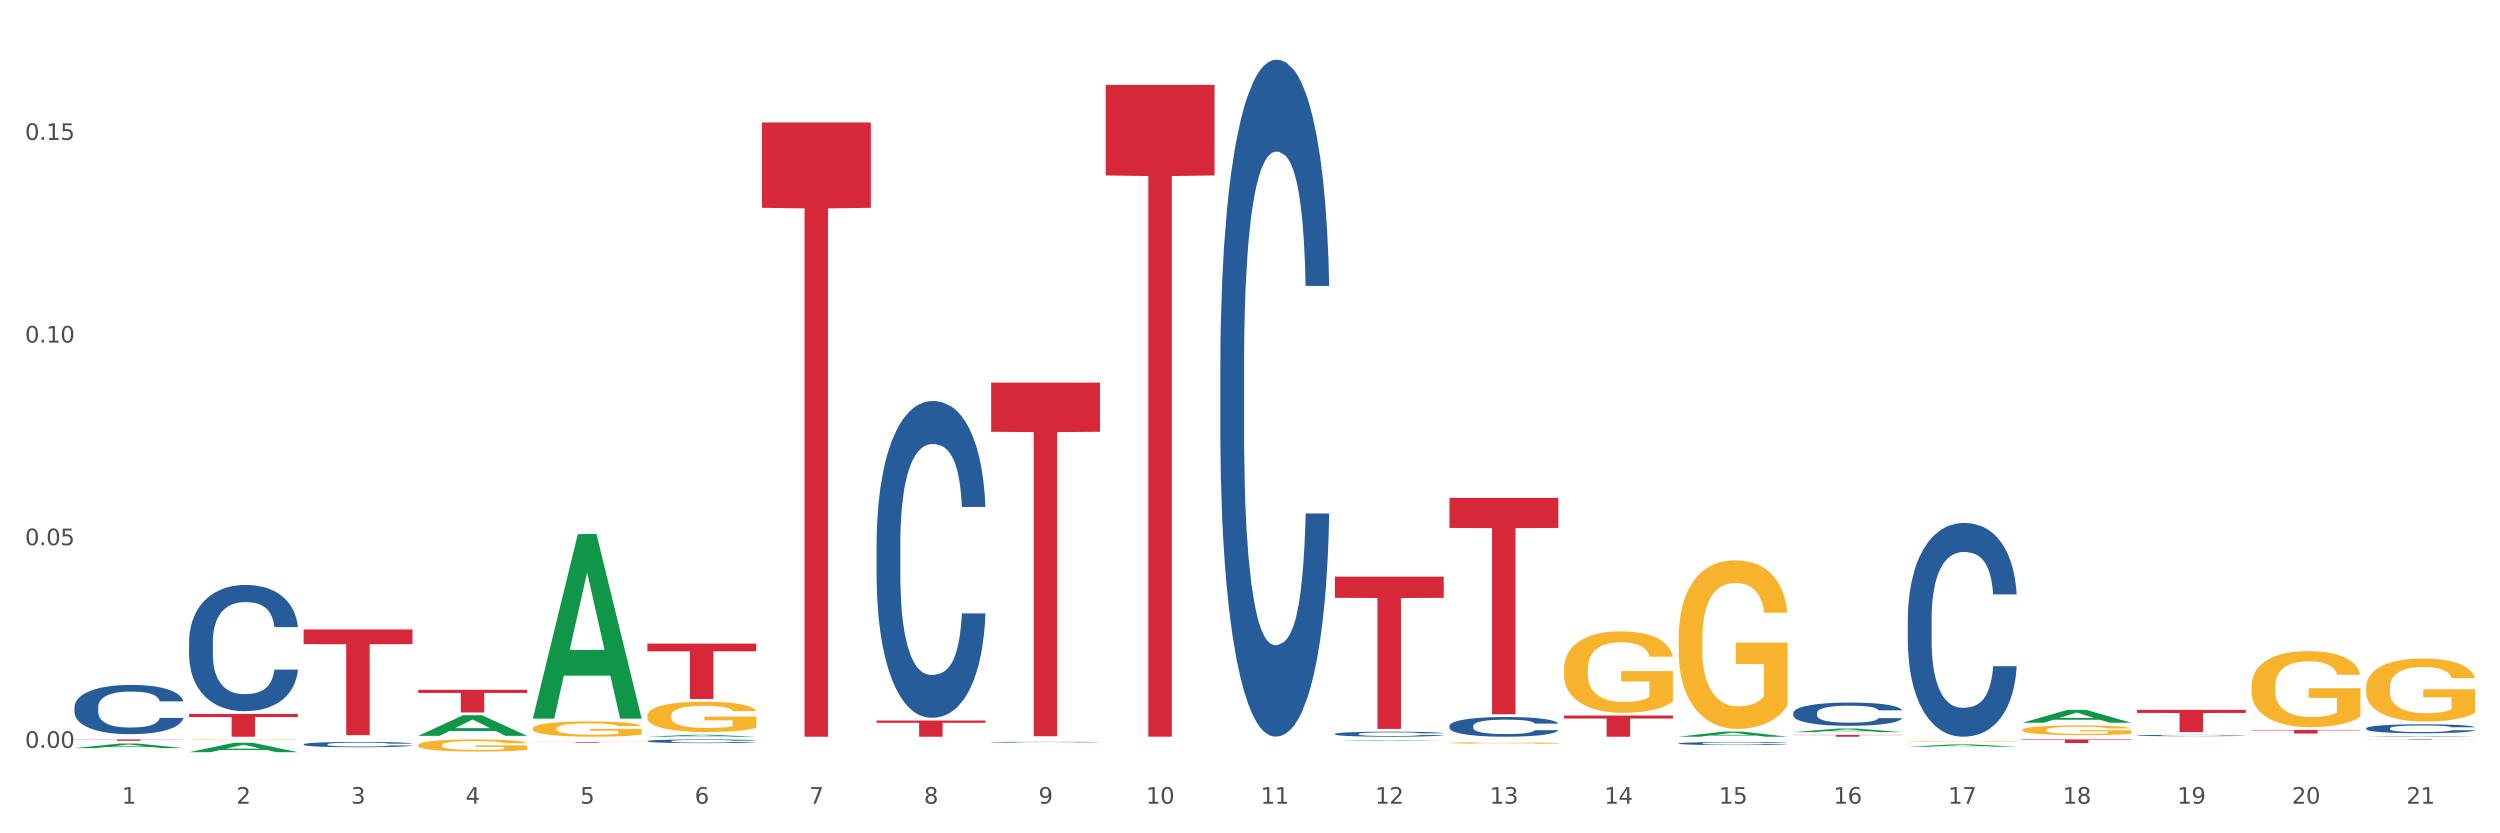 <?xml version="1.0" encoding="utf-8" standalone="no"?>
<!DOCTYPE svg PUBLIC "-//W3C//DTD SVG 1.1//EN"
  "http://www.w3.org/Graphics/SVG/1.1/DTD/svg11.dtd">
<svg xmlns:xlink="http://www.w3.org/1999/xlink" width="1080pt" height="360pt" viewBox="0 0 1080 360" xmlns="http://www.w3.org/2000/svg" version="1.1">
 <rect x="0" y="0" width="1080" height="360" fill="#333333" stroke="none"/>
 <defs>
  <style type="text/css">*{stroke-linejoin: round; stroke-linecap: butt}</style>
 </defs>
 <g id="figure_1">
  <g id="patch_1">
   <path d="M 0 360 
L 1080 360 
L 1080 0 
L 0 0 
z
" style="fill: #ffffff; stroke: #ffffff; stroke-linejoin: miter"/>
  </g>
  <g id="axes_1">
   <g id="matplotlib.axis_1">
    <g id="xtick_1">
     <g id="text_1">
      <!-- 1 -->
      <g style="fill: #4d4d4d" transform="translate(52.633 347.204) scale(0.096 -0.096)">
       <defs>
        <path id="DejaVuSans-31" d="M 794 531 
L 1825 531 
L 1825 4091 
L 703 3866 
L 703 4441 
L 1819 4666 
L 2450 4666 
L 2450 531 
L 3481 531 
L 3481 0 
L 794 0 
L 794 531 
z
" transform="scale(0.016)"/>
       </defs>
       <use xlink:href="#DejaVuSans-31"/>
      </g>
     </g>
    </g>
    <g id="xtick_2">
     <g id="text_2">
      <!-- 2 -->
      <g style="fill: #4d4d4d" transform="translate(102.133 347.204) scale(0.096 -0.096)">
       <defs>
        <path id="DejaVuSans-32" d="M 1228 531 
L 3431 531 
L 3431 0 
L 469 0 
L 469 531 
Q 828 903 1448 1529 
Q 2069 2156 2228 2338 
Q 2531 2678 2651 2914 
Q 2772 3150 2772 3378 
Q 2772 3750 2511 3984 
Q 2250 4219 1831 4219 
Q 1534 4219 1204 4116 
Q 875 4013 500 3803 
L 500 4441 
Q 881 4594 1212 4672 
Q 1544 4750 1819 4750 
Q 2544 4750 2975 4387 
Q 3406 4025 3406 3419 
Q 3406 3131 3298 2873 
Q 3191 2616 2906 2266 
Q 2828 2175 2409 1742 
Q 1991 1309 1228 531 
z
" transform="scale(0.016)"/>
       </defs>
       <use xlink:href="#DejaVuSans-32"/>
      </g>
     </g>
    </g>
    <g id="xtick_3">
     <g id="text_3">
      <!-- 3 -->
      <g style="fill: #4d4d4d" transform="translate(151.633 347.204) scale(0.096 -0.096)">
       <defs>
        <path id="DejaVuSans-33" d="M 2597 2516 
Q 3050 2419 3304 2112 
Q 3559 1806 3559 1356 
Q 3559 666 3084 287 
Q 2609 -91 1734 -91 
Q 1441 -91 1130 -33 
Q 819 25 488 141 
L 488 750 
Q 750 597 1062 519 
Q 1375 441 1716 441 
Q 2309 441 2620 675 
Q 2931 909 2931 1356 
Q 2931 1769 2642 2001 
Q 2353 2234 1838 2234 
L 1294 2234 
L 1294 2753 
L 1863 2753 
Q 2328 2753 2575 2939 
Q 2822 3125 2822 3475 
Q 2822 3834 2567 4026 
Q 2313 4219 1838 4219 
Q 1578 4219 1281 4162 
Q 984 4106 628 3988 
L 628 4550 
Q 988 4650 1302 4700 
Q 1616 4750 1894 4750 
Q 2613 4750 3031 4423 
Q 3450 4097 3450 3541 
Q 3450 3153 3228 2886 
Q 3006 2619 2597 2516 
z
" transform="scale(0.016)"/>
       </defs>
       <use xlink:href="#DejaVuSans-33"/>
      </g>
     </g>
    </g>
    <g id="xtick_4">
     <g id="text_4">
      <!-- 4 -->
      <g style="fill: #4d4d4d" transform="translate(201.133 347.204) scale(0.096 -0.096)">
       <defs>
        <path id="DejaVuSans-34" d="M 2419 4116 
L 825 1625 
L 2419 1625 
L 2419 4116 
z
M 2253 4666 
L 3047 4666 
L 3047 1625 
L 3713 1625 
L 3713 1100 
L 3047 1100 
L 3047 0 
L 2419 0 
L 2419 1100 
L 313 1100 
L 313 1709 
L 2253 4666 
z
" transform="scale(0.016)"/>
       </defs>
       <use xlink:href="#DejaVuSans-34"/>
      </g>
     </g>
    </g>
    <g id="xtick_5">
     <g id="text_5">
      <!-- 5 -->
      <g style="fill: #4d4d4d" transform="translate(250.633 347.204) scale(0.096 -0.096)">
       <defs>
        <path id="DejaVuSans-35" d="M 691 4666 
L 3169 4666 
L 3169 4134 
L 1269 4134 
L 1269 2991 
Q 1406 3038 1543 3061 
Q 1681 3084 1819 3084 
Q 2600 3084 3056 2656 
Q 3513 2228 3513 1497 
Q 3513 744 3044 326 
Q 2575 -91 1722 -91 
Q 1428 -91 1123 -41 
Q 819 9 494 109 
L 494 744 
Q 775 591 1075 516 
Q 1375 441 1709 441 
Q 2250 441 2565 725 
Q 2881 1009 2881 1497 
Q 2881 1984 2565 2268 
Q 2250 2553 1709 2553 
Q 1456 2553 1204 2497 
Q 953 2441 691 2322 
L 691 4666 
z
" transform="scale(0.016)"/>
       </defs>
       <use xlink:href="#DejaVuSans-35"/>
      </g>
     </g>
    </g>
    <g id="xtick_6">
     <g id="text_6">
      <!-- 6 -->
      <g style="fill: #4d4d4d" transform="translate(300.134 347.204) scale(0.096 -0.096)">
       <defs>
        <path id="DejaVuSans-36" d="M 2113 2584 
Q 1688 2584 1439 2293 
Q 1191 2003 1191 1497 
Q 1191 994 1439 701 
Q 1688 409 2113 409 
Q 2538 409 2786 701 
Q 3034 994 3034 1497 
Q 3034 2003 2786 2293 
Q 2538 2584 2113 2584 
z
M 3366 4563 
L 3366 3988 
Q 3128 4100 2886 4159 
Q 2644 4219 2406 4219 
Q 1781 4219 1451 3797 
Q 1122 3375 1075 2522 
Q 1259 2794 1537 2939 
Q 1816 3084 2150 3084 
Q 2853 3084 3261 2657 
Q 3669 2231 3669 1497 
Q 3669 778 3244 343 
Q 2819 -91 2113 -91 
Q 1303 -91 875 529 
Q 447 1150 447 2328 
Q 447 3434 972 4092 
Q 1497 4750 2381 4750 
Q 2619 4750 2861 4703 
Q 3103 4656 3366 4563 
z
" transform="scale(0.016)"/>
       </defs>
       <use xlink:href="#DejaVuSans-36"/>
      </g>
     </g>
    </g>
    <g id="xtick_7">
     <g id="text_7">
      <!-- 7 -->
      <g style="fill: #4d4d4d" transform="translate(349.634 347.204) scale(0.096 -0.096)">
       <defs>
        <path id="DejaVuSans-37" d="M 525 4666 
L 3525 4666 
L 3525 4397 
L 1831 0 
L 1172 0 
L 2766 4134 
L 525 4134 
L 525 4666 
z
" transform="scale(0.016)"/>
       </defs>
       <use xlink:href="#DejaVuSans-37"/>
      </g>
     </g>
    </g>
    <g id="xtick_8">
     <g id="text_8">
      <!-- 8 -->
      <g style="fill: #4d4d4d" transform="translate(399.134 347.204) scale(0.096 -0.096)">
       <defs>
        <path id="DejaVuSans-38" d="M 2034 2216 
Q 1584 2216 1326 1975 
Q 1069 1734 1069 1313 
Q 1069 891 1326 650 
Q 1584 409 2034 409 
Q 2484 409 2743 651 
Q 3003 894 3003 1313 
Q 3003 1734 2745 1975 
Q 2488 2216 2034 2216 
z
M 1403 2484 
Q 997 2584 770 2862 
Q 544 3141 544 3541 
Q 544 4100 942 4425 
Q 1341 4750 2034 4750 
Q 2731 4750 3128 4425 
Q 3525 4100 3525 3541 
Q 3525 3141 3298 2862 
Q 3072 2584 2669 2484 
Q 3125 2378 3379 2068 
Q 3634 1759 3634 1313 
Q 3634 634 3220 271 
Q 2806 -91 2034 -91 
Q 1263 -91 848 271 
Q 434 634 434 1313 
Q 434 1759 690 2068 
Q 947 2378 1403 2484 
z
M 1172 3481 
Q 1172 3119 1398 2916 
Q 1625 2713 2034 2713 
Q 2441 2713 2670 2916 
Q 2900 3119 2900 3481 
Q 2900 3844 2670 4047 
Q 2441 4250 2034 4250 
Q 1625 4250 1398 4047 
Q 1172 3844 1172 3481 
z
" transform="scale(0.016)"/>
       </defs>
       <use xlink:href="#DejaVuSans-38"/>
      </g>
     </g>
    </g>
    <g id="xtick_9">
     <g id="text_9">
      <!-- 9 -->
      <g style="fill: #4d4d4d" transform="translate(448.634 347.204) scale(0.096 -0.096)">
       <defs>
        <path id="DejaVuSans-39" d="M 703 97 
L 703 672 
Q 941 559 1184 500 
Q 1428 441 1663 441 
Q 2288 441 2617 861 
Q 2947 1281 2994 2138 
Q 2813 1869 2534 1725 
Q 2256 1581 1919 1581 
Q 1219 1581 811 2004 
Q 403 2428 403 3163 
Q 403 3881 828 4315 
Q 1253 4750 1959 4750 
Q 2769 4750 3195 4129 
Q 3622 3509 3622 2328 
Q 3622 1225 3098 567 
Q 2575 -91 1691 -91 
Q 1453 -91 1209 -44 
Q 966 3 703 97 
z
M 1959 2075 
Q 2384 2075 2632 2365 
Q 2881 2656 2881 3163 
Q 2881 3666 2632 3958 
Q 2384 4250 1959 4250 
Q 1534 4250 1286 3958 
Q 1038 3666 1038 3163 
Q 1038 2656 1286 2365 
Q 1534 2075 1959 2075 
z
" transform="scale(0.016)"/>
       </defs>
       <use xlink:href="#DejaVuSans-39"/>
      </g>
     </g>
    </g>
    <g id="xtick_10">
     <g id="text_10">
      <!-- 10 -->
      <g style="fill: #4d4d4d" transform="translate(495.079 347.204) scale(0.096 -0.096)">
       <defs>
        <path id="DejaVuSans-30" d="M 2034 4250 
Q 1547 4250 1301 3770 
Q 1056 3291 1056 2328 
Q 1056 1369 1301 889 
Q 1547 409 2034 409 
Q 2525 409 2770 889 
Q 3016 1369 3016 2328 
Q 3016 3291 2770 3770 
Q 2525 4250 2034 4250 
z
M 2034 4750 
Q 2819 4750 3233 4129 
Q 3647 3509 3647 2328 
Q 3647 1150 3233 529 
Q 2819 -91 2034 -91 
Q 1250 -91 836 529 
Q 422 1150 422 2328 
Q 422 3509 836 4129 
Q 1250 4750 2034 4750 
z
" transform="scale(0.016)"/>
       </defs>
       <use xlink:href="#DejaVuSans-31"/>
       <use xlink:href="#DejaVuSans-30" transform="translate(63.623 0)"/>
      </g>
     </g>
    </g>
    <g id="xtick_11">
     <g id="text_11">
      <!-- 11 -->
      <g style="fill: #4d4d4d" transform="translate(544.58 347.204) scale(0.096 -0.096)">
       <use xlink:href="#DejaVuSans-31"/>
       <use xlink:href="#DejaVuSans-31" transform="translate(63.623 0)"/>
      </g>
     </g>
    </g>
    <g id="xtick_12">
     <g id="text_12">
      <!-- 12 -->
      <g style="fill: #4d4d4d" transform="translate(594.08 347.204) scale(0.096 -0.096)">
       <use xlink:href="#DejaVuSans-31"/>
       <use xlink:href="#DejaVuSans-32" transform="translate(63.623 0)"/>
      </g>
     </g>
    </g>
    <g id="xtick_13">
     <g id="text_13">
      <!-- 13 -->
      <g style="fill: #4d4d4d" transform="translate(643.58 347.204) scale(0.096 -0.096)">
       <use xlink:href="#DejaVuSans-31"/>
       <use xlink:href="#DejaVuSans-33" transform="translate(63.623 0)"/>
      </g>
     </g>
    </g>
    <g id="xtick_14">
     <g id="text_14">
      <!-- 14 -->
      <g style="fill: #4d4d4d" transform="translate(693.08 347.204) scale(0.096 -0.096)">
       <use xlink:href="#DejaVuSans-31"/>
       <use xlink:href="#DejaVuSans-34" transform="translate(63.623 0)"/>
      </g>
     </g>
    </g>
    <g id="xtick_15">
     <g id="text_15">
      <!-- 15 -->
      <g style="fill: #4d4d4d" transform="translate(742.58 347.204) scale(0.096 -0.096)">
       <use xlink:href="#DejaVuSans-31"/>
       <use xlink:href="#DejaVuSans-35" transform="translate(63.623 0)"/>
      </g>
     </g>
    </g>
    <g id="xtick_16">
     <g id="text_16">
      <!-- 16 -->
      <g style="fill: #4d4d4d" transform="translate(792.08 347.204) scale(0.096 -0.096)">
       <use xlink:href="#DejaVuSans-31"/>
       <use xlink:href="#DejaVuSans-36" transform="translate(63.623 0)"/>
      </g>
     </g>
    </g>
    <g id="xtick_17">
     <g id="text_17">
      <!-- 17 -->
      <g style="fill: #4d4d4d" transform="translate(841.58 347.204) scale(0.096 -0.096)">
       <use xlink:href="#DejaVuSans-31"/>
       <use xlink:href="#DejaVuSans-37" transform="translate(63.623 0)"/>
      </g>
     </g>
    </g>
    <g id="xtick_18">
     <g id="text_18">
      <!-- 18 -->
      <g style="fill: #4d4d4d" transform="translate(891.08 347.204) scale(0.096 -0.096)">
       <use xlink:href="#DejaVuSans-31"/>
       <use xlink:href="#DejaVuSans-38" transform="translate(63.623 0)"/>
      </g>
     </g>
    </g>
    <g id="xtick_19">
     <g id="text_19">
      <!-- 19 -->
      <g style="fill: #4d4d4d" transform="translate(940.58 347.204) scale(0.096 -0.096)">
       <use xlink:href="#DejaVuSans-31"/>
       <use xlink:href="#DejaVuSans-39" transform="translate(63.623 0)"/>
      </g>
     </g>
    </g>
    <g id="xtick_20">
     <g id="text_20">
      <!-- 20 -->
      <g style="fill: #4d4d4d" transform="translate(990.08 347.204) scale(0.096 -0.096)">
       <use xlink:href="#DejaVuSans-32"/>
       <use xlink:href="#DejaVuSans-30" transform="translate(63.623 0)"/>
      </g>
     </g>
    </g>
    <g id="xtick_21">
     <g id="text_21">
      <!-- 21 -->
      <g style="fill: #4d4d4d" transform="translate(1039.58 347.204) scale(0.096 -0.096)">
       <use xlink:href="#DejaVuSans-32"/>
       <use xlink:href="#DejaVuSans-31" transform="translate(63.623 0)"/>
      </g>
     </g>
    </g>
    <g id="xtick_22"/>
    <g id="xtick_23"/>
    <g id="xtick_24"/>
    <g id="xtick_25"/>
    <g id="xtick_26"/>
    <g id="xtick_27"/>
    <g id="xtick_28"/>
    <g id="xtick_29"/>
    <g id="xtick_30"/>
    <g id="xtick_31"/>
    <g id="xtick_32"/>
    <g id="xtick_33"/>
    <g id="xtick_34"/>
    <g id="xtick_35"/>
    <g id="xtick_36"/>
    <g id="xtick_37"/>
    <g id="xtick_38"/>
    <g id="xtick_39"/>
    <g id="xtick_40"/>
    <g id="xtick_41"/>
   </g>
   <g id="matplotlib.axis_2">
    <g id="ytick_1">
     <g id="text_22">
      <!-- 0.00 -->
      <g style="fill: #4d4d4d" transform="translate(10.8 323.079) scale(0.096 -0.096)">
       <defs>
        <path id="DejaVuSans-2e" d="M 684 794 
L 1344 794 
L 1344 0 
L 684 0 
L 684 794 
z
" transform="scale(0.016)"/>
       </defs>
       <use xlink:href="#DejaVuSans-30"/>
       <use xlink:href="#DejaVuSans-2e" transform="translate(63.623 0)"/>
       <use xlink:href="#DejaVuSans-30" transform="translate(95.41 0)"/>
       <use xlink:href="#DejaVuSans-30" transform="translate(159.033 0)"/>
      </g>
     </g>
    </g>
    <g id="ytick_2">
     <g id="text_23">
      <!-- 0.05 -->
      <g style="fill: #4d4d4d" transform="translate(10.8 235.536) scale(0.096 -0.096)">
       <use xlink:href="#DejaVuSans-30"/>
       <use xlink:href="#DejaVuSans-2e" transform="translate(63.623 0)"/>
       <use xlink:href="#DejaVuSans-30" transform="translate(95.41 0)"/>
       <use xlink:href="#DejaVuSans-35" transform="translate(159.033 0)"/>
      </g>
     </g>
    </g>
    <g id="ytick_3">
     <g id="text_24">
      <!-- 0.10 -->
      <g style="fill: #4d4d4d" transform="translate(10.8 147.993) scale(0.096 -0.096)">
       <use xlink:href="#DejaVuSans-30"/>
       <use xlink:href="#DejaVuSans-2e" transform="translate(63.623 0)"/>
       <use xlink:href="#DejaVuSans-31" transform="translate(95.41 0)"/>
       <use xlink:href="#DejaVuSans-30" transform="translate(159.033 0)"/>
      </g>
     </g>
    </g>
    <g id="ytick_4">
     <g id="text_25">
      <!-- 0.15 -->
      <g style="fill: #4d4d4d" transform="translate(10.8 60.45) scale(0.096 -0.096)">
       <use xlink:href="#DejaVuSans-30"/>
       <use xlink:href="#DejaVuSans-2e" transform="translate(63.623 0)"/>
       <use xlink:href="#DejaVuSans-31" transform="translate(95.41 0)"/>
       <use xlink:href="#DejaVuSans-35" transform="translate(159.033 0)"/>
      </g>
     </g>
    </g>
    <g id="ytick_5"/>
    <g id="ytick_6"/>
    <g id="ytick_7"/>
    <g id="ytick_8"/>
   </g>
   <g id="PolyCollection_1">
    <path d="M 32.175 323.182 
L 32.223 323.18 
L 51.615 321.205 
L 59.663 321.203 
L 79.2 323.185 
L 69.892 323.185 
L 65.674 322.724 
L 45.652 322.724 
L 45.507 322.731 
L 41.435 323.185 
L 32.175 323.185 
L 32.175 323.182 
L 48.173 322.448 
L 63.153 322.446 
L 55.736 321.625 
L 55.639 321.622 
L 55.542 321.627 
L 48.125 322.446 
L 48.173 322.448 
L 32.175 323.182 
z
" clip-path="url(#p37689d919f)" style="fill: #109648"/>
    <path d="M 81.675 324.942 
L 81.723 324.938 
L 101.115 320.863 
L 109.163 320.859 
L 128.7 324.95 
L 119.392 324.95 
L 115.174 323.997 
L 95.152 323.997 
L 95.007 324.012 
L 90.935 324.95 
L 81.675 324.95 
L 81.675 324.942 
L 97.673 323.428 
L 112.653 323.425 
L 105.236 321.731 
L 105.139 321.723 
L 105.042 321.735 
L 97.625 323.425 
L 97.673 323.428 
L 81.675 324.942 
z
" clip-path="url(#p37689d919f)" style="fill: #109648"/>
    <path d="M 180.675 317.871 
L 180.723 317.862 
L 200.115 308.969 
L 208.163 308.96 
L 227.7 317.888 
L 218.392 317.888 
L 214.174 315.809 
L 194.152 315.809 
L 194.007 315.842 
L 189.935 317.888 
L 180.675 317.888 
L 180.675 317.871 
L 196.673 314.568 
L 211.653 314.56 
L 204.236 310.863 
L 204.139 310.846 
L 204.042 310.871 
L 196.625 314.56 
L 196.673 314.568 
L 180.675 317.871 
z
" clip-path="url(#p37689d919f)" style="fill: #109648"/>
    <path d="M 230.175 310.322 
L 230.223 310.247 
L 249.615 230.748 
L 257.663 230.673 
L 277.2 310.472 
L 267.892 310.472 
L 263.674 291.889 
L 243.652 291.889 
L 243.507 292.189 
L 239.435 310.472 
L 230.175 310.472 
L 230.175 310.322 
L 246.173 280.8 
L 261.153 280.725 
L 253.736 247.682 
L 253.639 247.532 
L 253.542 247.757 
L 246.125 280.725 
L 246.173 280.8 
L 230.175 310.322 
z
" clip-path="url(#p37689d919f)" style="fill: #109648"/>
    <path d="M 1022.175 318.256 
L 1022.223 318.256 
L 1041.615 317.941 
L 1049.663 317.94 
L 1069.2 318.257 
L 1059.892 318.257 
L 1055.674 318.183 
L 1035.652 318.183 
L 1035.507 318.184 
L 1031.435 318.257 
L 1022.175 318.257 
L 1022.175 318.256 
L 1038.173 318.139 
L 1053.153 318.139 
L 1045.736 318.008 
L 1045.639 318.007 
L 1045.542 318.008 
L 1038.125 318.139 
L 1038.173 318.139 
L 1022.175 318.256 
z
" clip-path="url(#p37689d919f)" style="fill: #109648"/>
    <path d="M 725.175 275.716 
L 725.231 275.65 
L 725.231 273.256 
L 725.342 271.195 
L 725.897 266.209 
L 726.73 262.087 
L 727.34 259.893 
L 727.951 258.098 
L 728.673 256.303 
L 729.561 254.441 
L 731.171 251.715 
L 732.17 250.319 
L 733.392 248.856 
L 735.613 246.729 
L 737.223 245.532 
L 738.888 244.535 
L 741.609 243.338 
L 743.385 242.806 
L 745.273 242.407 
L 747.549 242.141 
L 749.27 242.075 
L 753.046 242.274 
L 756.266 242.873 
L 757.82 243.338 
L 759.819 244.136 
L 760.874 244.668 
L 762.595 245.732 
L 764.372 247.128 
L 765.593 248.325 
L 767.425 250.585 
L 768.813 252.846 
L 770.09 255.638 
L 770.756 257.566 
L 771.256 259.361 
L 771.7 261.422 
L 772.144 264.68 
L 762.151 264.68 
L 761.762 262.353 
L 761.152 260.159 
L 760.263 258.031 
L 759.486 256.702 
L 758.154 255.04 
L 756.932 253.976 
L 755.655 253.178 
L 754.101 252.513 
L 752.879 252.181 
L 751.158 251.915 
L 747.771 251.981 
L 745.495 252.513 
L 743.941 253.178 
L 742.941 253.776 
L 742.053 254.441 
L 741.054 255.372 
L 739.888 256.768 
L 739.055 258.031 
L 738.222 259.627 
L 737.556 261.223 
L 736.945 263.084 
L 736.445 265.079 
L 736.057 267.14 
L 735.724 269.666 
L 735.446 273.855 
L 735.446 282.963 
L 735.557 285.024 
L 735.835 287.75 
L 736.168 289.811 
L 736.723 292.271 
L 737.223 293.933 
L 738.167 296.327 
L 739.221 298.321 
L 740.054 299.584 
L 740.887 300.648 
L 742.331 302.111 
L 743.941 303.307 
L 745.329 304.039 
L 747.216 304.704 
L 748.493 304.97 
L 749.604 305.102 
L 752.324 305.102 
L 754.267 304.903 
L 756.432 304.438 
L 758.098 303.839 
L 759.486 303.108 
L 761.041 301.911 
L 762.04 300.781 
L 762.04 286.886 
L 749.826 286.819 
L 749.826 277.578 
L 772.2 277.578 
L 772.2 304.704 
L 771.256 306.1 
L 770.201 307.363 
L 769.091 308.493 
L 767.425 309.889 
L 765.427 311.219 
L 763.65 312.15 
L 761.762 312.948 
L 759.542 313.679 
L 756.655 314.344 
L 754.878 314.61 
L 752.657 314.809 
L 750.048 314.876 
L 747.771 314.743 
L 745.551 314.41 
L 743.219 313.812 
L 740.943 312.948 
L 739.221 312.083 
L 737.5 311.02 
L 735.668 309.623 
L 734.225 308.294 
L 733.114 307.097 
L 731.893 305.568 
L 730.56 303.573 
L 729.561 301.778 
L 728.673 299.917 
L 727.729 297.523 
L 727.063 295.462 
L 726.396 292.869 
L 726.008 290.941 
L 725.564 287.949 
L 725.231 283.761 
L 725.175 275.716 
z
" clip-path="url(#p37689d919f)" style="fill: #f7b32b"/>
    <path d="M 824.175 320.243 
L 824.231 320.243 
L 824.231 320.233 
L 824.342 320.225 
L 824.897 320.205 
L 825.73 320.188 
L 826.34 320.179 
L 826.951 320.172 
L 827.673 320.165 
L 828.561 320.157 
L 830.171 320.146 
L 831.17 320.14 
L 832.392 320.135 
L 834.613 320.126 
L 836.223 320.121 
L 837.888 320.117 
L 840.609 320.112 
L 842.385 320.11 
L 844.273 320.109 
L 846.549 320.107 
L 848.27 320.107 
L 852.046 320.108 
L 855.266 320.11 
L 856.82 320.112 
L 858.819 320.116 
L 859.874 320.118 
L 861.595 320.122 
L 863.372 320.128 
L 864.593 320.132 
L 866.425 320.142 
L 867.813 320.151 
L 869.09 320.162 
L 869.756 320.17 
L 870.256 320.177 
L 870.7 320.185 
L 871.144 320.198 
L 861.151 320.198 
L 860.762 320.189 
L 860.152 320.18 
L 859.263 320.172 
L 858.486 320.166 
L 857.154 320.159 
L 855.932 320.155 
L 854.655 320.152 
L 853.101 320.149 
L 851.879 320.148 
L 850.158 320.147 
L 846.771 320.147 
L 844.495 320.149 
L 842.941 320.152 
L 841.941 320.154 
L 841.053 320.157 
L 840.054 320.161 
L 838.888 320.166 
L 838.055 320.172 
L 837.222 320.178 
L 836.556 320.184 
L 835.945 320.192 
L 835.445 320.2 
L 835.057 320.208 
L 834.724 320.218 
L 834.446 320.235 
L 834.446 320.272 
L 834.557 320.28 
L 834.835 320.291 
L 835.168 320.3 
L 835.723 320.31 
L 836.223 320.316 
L 837.167 320.326 
L 838.221 320.334 
L 839.054 320.339 
L 839.887 320.343 
L 841.331 320.349 
L 842.941 320.354 
L 844.329 320.357 
L 846.216 320.36 
L 847.493 320.361 
L 848.604 320.361 
L 851.324 320.361 
L 853.267 320.361 
L 855.432 320.359 
L 857.098 320.356 
L 858.486 320.353 
L 860.041 320.349 
L 861.04 320.344 
L 861.04 320.288 
L 848.826 320.288 
L 848.826 320.25 
L 871.2 320.25 
L 871.2 320.36 
L 870.256 320.365 
L 869.201 320.371 
L 868.091 320.375 
L 866.425 320.381 
L 864.427 320.386 
L 862.65 320.39 
L 860.762 320.393 
L 858.542 320.396 
L 855.655 320.399 
L 853.878 320.4 
L 851.657 320.401 
L 849.048 320.401 
L 846.771 320.4 
L 844.551 320.399 
L 842.219 320.397 
L 839.943 320.393 
L 838.221 320.39 
L 836.5 320.385 
L 834.668 320.38 
L 833.225 320.374 
L 832.114 320.369 
L 830.893 320.363 
L 829.56 320.355 
L 828.561 320.348 
L 827.673 320.34 
L 826.729 320.331 
L 826.063 320.323 
L 825.396 320.312 
L 825.008 320.304 
L 824.564 320.292 
L 824.231 320.275 
L 824.175 320.243 
z
" clip-path="url(#p37689d919f)" style="fill: #f7b32b"/>
    <path d="M 626.175 320.927 
L 626.231 320.927 
L 626.231 320.905 
L 626.342 320.886 
L 626.897 320.84 
L 627.73 320.802 
L 628.34 320.782 
L 628.951 320.765 
L 629.673 320.749 
L 630.561 320.732 
L 632.171 320.707 
L 633.17 320.694 
L 634.392 320.681 
L 636.613 320.661 
L 638.223 320.65 
L 639.888 320.641 
L 642.609 320.63 
L 644.385 320.625 
L 646.273 320.621 
L 648.549 320.619 
L 650.27 320.618 
L 654.046 320.62 
L 657.266 320.626 
L 658.82 320.63 
L 660.819 320.637 
L 661.874 320.642 
L 663.595 320.652 
L 665.372 320.665 
L 666.593 320.676 
L 668.425 320.696 
L 669.813 320.717 
L 671.09 320.743 
L 671.756 320.761 
L 672.256 320.777 
L 672.7 320.796 
L 673.144 320.826 
L 663.151 320.826 
L 662.762 320.805 
L 662.152 320.784 
L 661.263 320.765 
L 660.486 320.753 
L 659.154 320.737 
L 657.932 320.728 
L 656.655 320.72 
L 655.101 320.714 
L 653.879 320.711 
L 652.158 320.709 
L 648.771 320.709 
L 646.495 320.714 
L 644.941 320.72 
L 643.941 320.726 
L 643.053 320.732 
L 642.054 320.74 
L 640.888 320.753 
L 640.055 320.765 
L 639.222 320.779 
L 638.556 320.794 
L 637.945 320.811 
L 637.445 320.83 
L 637.057 320.848 
L 636.724 320.872 
L 636.446 320.91 
L 636.446 320.994 
L 636.557 321.013 
L 636.835 321.038 
L 637.168 321.057 
L 637.723 321.079 
L 638.223 321.094 
L 639.167 321.116 
L 640.221 321.135 
L 641.054 321.146 
L 641.887 321.156 
L 643.331 321.17 
L 644.941 321.181 
L 646.329 321.187 
L 648.216 321.193 
L 649.493 321.196 
L 650.604 321.197 
L 653.324 321.197 
L 655.267 321.195 
L 657.432 321.191 
L 659.098 321.185 
L 660.486 321.179 
L 662.041 321.168 
L 663.04 321.157 
L 663.04 321.03 
L 650.826 321.029 
L 650.826 320.944 
L 673.2 320.944 
L 673.2 321.193 
L 672.256 321.206 
L 671.201 321.218 
L 670.091 321.228 
L 668.425 321.241 
L 666.427 321.253 
L 664.65 321.262 
L 662.762 321.269 
L 660.542 321.276 
L 657.655 321.282 
L 655.878 321.284 
L 653.657 321.286 
L 651.048 321.287 
L 648.771 321.286 
L 646.551 321.283 
L 644.219 321.277 
L 641.943 321.269 
L 640.221 321.261 
L 638.5 321.251 
L 636.668 321.239 
L 635.225 321.226 
L 634.114 321.215 
L 632.893 321.201 
L 631.56 321.183 
L 630.561 321.167 
L 629.673 321.149 
L 628.729 321.127 
L 628.063 321.109 
L 627.396 321.085 
L 627.008 321.067 
L 626.564 321.04 
L 626.231 321.001 
L 626.175 320.927 
z
" clip-path="url(#p37689d919f)" style="fill: #f7b32b"/>
    <path d="M 675.675 289.017 
L 675.731 288.985 
L 675.731 287.827 
L 675.842 286.831 
L 676.397 284.42 
L 677.23 282.428 
L 677.84 281.367 
L 678.451 280.499 
L 679.173 279.631 
L 680.061 278.731 
L 681.671 277.413 
L 682.67 276.738 
L 683.892 276.031 
L 686.113 275.003 
L 687.723 274.424 
L 689.388 273.942 
L 692.109 273.363 
L 693.885 273.106 
L 695.773 272.913 
L 698.049 272.785 
L 699.77 272.753 
L 703.546 272.849 
L 706.766 273.138 
L 708.32 273.363 
L 710.319 273.749 
L 711.374 274.006 
L 713.095 274.52 
L 714.872 275.195 
L 716.093 275.774 
L 717.925 276.867 
L 719.313 277.96 
L 720.59 279.31 
L 721.256 280.242 
L 721.756 281.11 
L 722.2 282.106 
L 722.644 283.681 
L 712.651 283.681 
L 712.262 282.556 
L 711.652 281.495 
L 710.763 280.467 
L 709.986 279.824 
L 708.654 279.02 
L 707.432 278.506 
L 706.155 278.12 
L 704.601 277.799 
L 703.379 277.638 
L 701.658 277.51 
L 698.271 277.542 
L 695.995 277.799 
L 694.441 278.12 
L 693.441 278.41 
L 692.553 278.731 
L 691.554 279.181 
L 690.388 279.856 
L 689.555 280.467 
L 688.722 281.238 
L 688.056 282.01 
L 687.445 282.91 
L 686.945 283.874 
L 686.557 284.87 
L 686.224 286.092 
L 685.946 288.117 
L 685.946 292.52 
L 686.057 293.517 
L 686.335 294.835 
L 686.668 295.831 
L 687.223 297.02 
L 687.723 297.824 
L 688.667 298.981 
L 689.721 299.945 
L 690.554 300.556 
L 691.387 301.07 
L 692.831 301.777 
L 694.441 302.356 
L 695.829 302.71 
L 697.716 303.031 
L 698.993 303.16 
L 700.104 303.224 
L 702.824 303.224 
L 704.767 303.127 
L 706.932 302.902 
L 708.598 302.613 
L 709.986 302.26 
L 711.541 301.681 
L 712.54 301.135 
L 712.54 294.417 
L 700.326 294.385 
L 700.326 289.917 
L 722.7 289.917 
L 722.7 303.031 
L 721.756 303.706 
L 720.701 304.317 
L 719.591 304.863 
L 717.925 305.538 
L 715.927 306.181 
L 714.15 306.631 
L 712.262 307.017 
L 710.042 307.37 
L 707.155 307.692 
L 705.378 307.82 
L 703.157 307.917 
L 700.548 307.949 
L 698.271 307.884 
L 696.051 307.724 
L 693.719 307.434 
L 691.443 307.017 
L 689.721 306.599 
L 688 306.085 
L 686.168 305.41 
L 684.725 304.767 
L 683.614 304.188 
L 682.393 303.449 
L 681.06 302.485 
L 680.061 301.617 
L 679.173 300.717 
L 678.229 299.56 
L 677.563 298.563 
L 676.896 297.31 
L 676.508 296.377 
L 676.064 294.931 
L 675.731 292.906 
L 675.675 289.017 
z
" clip-path="url(#p37689d919f)" style="fill: #f7b32b"/>
    <path d="M 279.675 318.255 
L 279.723 318.254 
L 299.115 317.409 
L 307.163 317.408 
L 326.7 318.257 
L 317.392 318.257 
L 313.174 318.059 
L 293.152 318.059 
L 293.007 318.062 
L 288.935 318.257 
L 279.675 318.257 
L 279.675 318.255 
L 295.673 317.941 
L 310.653 317.94 
L 303.236 317.589 
L 303.139 317.587 
L 303.042 317.59 
L 295.625 317.94 
L 295.673 317.941 
L 279.675 318.255 
z
" clip-path="url(#p37689d919f)" style="fill: #109648"/>
    <path d="M 972.675 296.47 
L 972.731 296.44 
L 972.731 295.36 
L 972.842 294.43 
L 973.397 292.179 
L 974.23 290.318 
L 974.84 289.327 
L 975.451 288.517 
L 976.173 287.707 
L 977.061 286.866 
L 978.671 285.636 
L 979.67 285.006 
L 980.892 284.345 
L 983.113 283.385 
L 984.723 282.845 
L 986.388 282.395 
L 989.109 281.854 
L 990.885 281.614 
L 992.773 281.434 
L 995.049 281.314 
L 996.77 281.284 
L 1000.546 281.374 
L 1003.766 281.644 
L 1005.32 281.854 
L 1007.319 282.215 
L 1008.374 282.455 
L 1010.095 282.935 
L 1011.872 283.565 
L 1013.093 284.105 
L 1014.925 285.126 
L 1016.313 286.146 
L 1017.59 287.407 
L 1018.256 288.277 
L 1018.756 289.087 
L 1019.2 290.018 
L 1019.644 291.488 
L 1009.651 291.488 
L 1009.262 290.438 
L 1008.652 289.447 
L 1007.763 288.487 
L 1006.986 287.887 
L 1005.654 287.137 
L 1004.432 286.656 
L 1003.155 286.296 
L 1001.601 285.996 
L 1000.379 285.846 
L 998.658 285.726 
L 995.271 285.756 
L 992.995 285.996 
L 991.441 286.296 
L 990.441 286.566 
L 989.553 286.866 
L 988.554 287.287 
L 987.388 287.917 
L 986.555 288.487 
L 985.722 289.207 
L 985.056 289.928 
L 984.445 290.768 
L 983.945 291.668 
L 983.557 292.599 
L 983.224 293.739 
L 982.946 295.63 
L 982.946 299.742 
L 983.057 300.672 
L 983.335 301.903 
L 983.668 302.833 
L 984.223 303.943 
L 984.723 304.694 
L 985.667 305.774 
L 986.721 306.675 
L 987.554 307.245 
L 988.387 307.725 
L 989.831 308.385 
L 991.441 308.925 
L 992.829 309.256 
L 994.716 309.556 
L 995.993 309.676 
L 997.104 309.736 
L 999.824 309.736 
L 1001.767 309.646 
L 1003.932 309.436 
L 1005.598 309.166 
L 1006.986 308.835 
L 1008.541 308.295 
L 1009.54 307.785 
L 1009.54 301.512 
L 997.326 301.482 
L 997.326 297.311 
L 1019.7 297.311 
L 1019.7 309.556 
L 1018.756 310.186 
L 1017.701 310.756 
L 1016.591 311.266 
L 1014.925 311.897 
L 1012.927 312.497 
L 1011.15 312.917 
L 1009.262 313.277 
L 1007.042 313.607 
L 1004.155 313.907 
L 1002.378 314.028 
L 1000.157 314.118 
L 997.548 314.148 
L 995.271 314.088 
L 993.051 313.938 
L 990.719 313.667 
L 988.443 313.277 
L 986.721 312.887 
L 985 312.407 
L 983.168 311.777 
L 981.725 311.176 
L 980.614 310.636 
L 979.393 309.946 
L 978.06 309.046 
L 977.061 308.235 
L 976.173 307.395 
L 975.229 306.314 
L 974.563 305.384 
L 973.896 304.214 
L 973.508 303.343 
L 973.064 301.993 
L 972.731 300.102 
L 972.675 296.47 
z
" clip-path="url(#p37689d919f)" style="fill: #f7b32b"/>
    <path d="M 873.675 315.33 
L 873.731 315.326 
L 873.731 315.188 
L 873.842 315.07 
L 874.397 314.784 
L 875.23 314.548 
L 875.84 314.422 
L 876.451 314.319 
L 877.173 314.216 
L 878.061 314.11 
L 879.671 313.953 
L 880.67 313.873 
L 881.892 313.789 
L 884.113 313.667 
L 885.723 313.599 
L 887.388 313.542 
L 890.109 313.473 
L 891.885 313.442 
L 893.773 313.42 
L 896.049 313.404 
L 897.77 313.401 
L 901.546 313.412 
L 904.766 313.446 
L 906.32 313.473 
L 908.319 313.519 
L 909.374 313.549 
L 911.095 313.61 
L 912.872 313.69 
L 914.093 313.759 
L 915.925 313.889 
L 917.313 314.018 
L 918.59 314.178 
L 919.256 314.289 
L 919.756 314.392 
L 920.2 314.51 
L 920.644 314.697 
L 910.651 314.697 
L 910.262 314.563 
L 909.652 314.437 
L 908.763 314.315 
L 907.986 314.239 
L 906.654 314.144 
L 905.432 314.083 
L 904.155 314.037 
L 902.601 313.999 
L 901.379 313.98 
L 899.658 313.965 
L 896.271 313.969 
L 893.995 313.999 
L 892.441 314.037 
L 891.441 314.071 
L 890.553 314.11 
L 889.554 314.163 
L 888.388 314.243 
L 887.555 314.315 
L 886.722 314.407 
L 886.056 314.498 
L 885.445 314.605 
L 884.945 314.72 
L 884.557 314.838 
L 884.224 314.983 
L 883.946 315.223 
L 883.946 315.745 
L 884.057 315.863 
L 884.335 316.02 
L 884.668 316.138 
L 885.223 316.279 
L 885.723 316.374 
L 886.667 316.511 
L 887.721 316.626 
L 888.554 316.698 
L 889.387 316.759 
L 890.831 316.843 
L 892.441 316.912 
L 893.829 316.954 
L 895.716 316.992 
L 896.993 317.007 
L 898.104 317.015 
L 900.824 317.015 
L 902.767 317.003 
L 904.932 316.976 
L 906.598 316.942 
L 907.986 316.9 
L 909.541 316.832 
L 910.54 316.767 
L 910.54 315.97 
L 898.326 315.966 
L 898.326 315.436 
L 920.7 315.436 
L 920.7 316.992 
L 919.756 317.072 
L 918.701 317.144 
L 917.591 317.209 
L 915.925 317.289 
L 913.927 317.365 
L 912.15 317.419 
L 910.262 317.464 
L 908.042 317.506 
L 905.155 317.544 
L 903.378 317.56 
L 901.157 317.571 
L 898.548 317.575 
L 896.271 317.567 
L 894.051 317.548 
L 891.719 317.514 
L 889.443 317.464 
L 887.721 317.415 
L 886 317.354 
L 884.168 317.274 
L 882.725 317.198 
L 881.614 317.129 
L 880.393 317.041 
L 879.06 316.927 
L 878.061 316.824 
L 877.173 316.717 
L 876.229 316.58 
L 875.563 316.462 
L 874.896 316.313 
L 874.508 316.203 
L 874.064 316.031 
L 873.731 315.791 
L 873.675 315.33 
z
" clip-path="url(#p37689d919f)" style="fill: #f7b32b"/>
    <path d="M 230.175 314.701 
L 230.231 314.695 
L 230.231 314.478 
L 230.342 314.29 
L 230.897 313.838 
L 231.73 313.463 
L 232.34 313.264 
L 232.951 313.101 
L 233.673 312.938 
L 234.561 312.769 
L 236.171 312.522 
L 237.17 312.395 
L 238.392 312.262 
L 240.613 312.069 
L 242.223 311.96 
L 243.888 311.87 
L 246.609 311.761 
L 248.385 311.713 
L 250.273 311.677 
L 252.549 311.652 
L 254.27 311.646 
L 258.046 311.664 
L 261.266 311.719 
L 262.82 311.761 
L 264.819 311.833 
L 265.874 311.882 
L 267.595 311.978 
L 269.372 312.105 
L 270.593 312.214 
L 272.425 312.419 
L 273.813 312.624 
L 275.09 312.878 
L 275.756 313.053 
L 276.256 313.216 
L 276.7 313.403 
L 277.144 313.699 
L 267.151 313.699 
L 266.762 313.488 
L 266.152 313.288 
L 265.263 313.095 
L 264.486 312.974 
L 263.154 312.824 
L 261.932 312.727 
L 260.655 312.654 
L 259.101 312.594 
L 257.879 312.564 
L 256.158 312.54 
L 252.771 312.546 
L 250.495 312.594 
L 248.941 312.654 
L 247.941 312.709 
L 247.053 312.769 
L 246.054 312.854 
L 244.888 312.98 
L 244.055 313.095 
L 243.222 313.24 
L 242.556 313.385 
L 241.945 313.554 
L 241.445 313.735 
L 241.057 313.922 
L 240.724 314.152 
L 240.446 314.532 
L 240.446 315.359 
L 240.557 315.546 
L 240.835 315.794 
L 241.168 315.981 
L 241.723 316.204 
L 242.223 316.355 
L 243.167 316.572 
L 244.221 316.754 
L 245.054 316.868 
L 245.887 316.965 
L 247.331 317.098 
L 248.941 317.206 
L 250.329 317.273 
L 252.216 317.333 
L 253.493 317.357 
L 254.604 317.369 
L 257.324 317.369 
L 259.267 317.351 
L 261.432 317.309 
L 263.098 317.255 
L 264.486 317.188 
L 266.041 317.08 
L 267.04 316.977 
L 267.04 315.715 
L 254.826 315.709 
L 254.826 314.87 
L 277.2 314.87 
L 277.2 317.333 
L 276.256 317.46 
L 275.201 317.575 
L 274.091 317.677 
L 272.425 317.804 
L 270.427 317.925 
L 268.65 318.009 
L 266.762 318.082 
L 264.542 318.148 
L 261.655 318.208 
L 259.878 318.233 
L 257.657 318.251 
L 255.048 318.257 
L 252.771 318.245 
L 250.551 318.214 
L 248.219 318.16 
L 245.943 318.082 
L 244.221 318.003 
L 242.5 317.907 
L 240.668 317.78 
L 239.225 317.659 
L 238.114 317.55 
L 236.893 317.412 
L 235.56 317.23 
L 234.561 317.067 
L 233.673 316.898 
L 232.729 316.681 
L 232.063 316.494 
L 231.396 316.259 
L 231.008 316.083 
L 230.564 315.812 
L 230.231 315.431 
L 230.175 314.701 
z
" clip-path="url(#p37689d919f)" style="fill: #f7b32b"/>
    <path d="M 873.675 312.215 
L 873.723 312.21 
L 893.115 306.658 
L 901.163 306.653 
L 920.7 312.226 
L 911.392 312.226 
L 907.174 310.928 
L 887.152 310.928 
L 887.007 310.949 
L 882.935 312.226 
L 873.675 312.226 
L 873.675 312.215 
L 889.673 310.154 
L 904.653 310.148 
L 897.236 307.841 
L 897.139 307.83 
L 897.042 307.846 
L 889.625 310.148 
L 889.673 310.154 
L 873.675 312.215 
z
" clip-path="url(#p37689d919f)" style="fill: #109648"/>
    <path d="M 180.675 321.856 
L 180.731 321.851 
L 180.731 321.678 
L 180.842 321.53 
L 181.397 321.17 
L 182.23 320.873 
L 182.84 320.715 
L 183.451 320.586 
L 184.173 320.457 
L 185.061 320.322 
L 186.671 320.126 
L 187.67 320.025 
L 188.892 319.92 
L 191.113 319.767 
L 192.723 319.681 
L 194.388 319.609 
L 197.109 319.522 
L 198.885 319.484 
L 200.773 319.455 
L 203.049 319.436 
L 204.77 319.431 
L 208.546 319.446 
L 211.766 319.489 
L 213.32 319.522 
L 215.319 319.58 
L 216.374 319.618 
L 218.095 319.695 
L 219.872 319.796 
L 221.093 319.882 
L 222.925 320.045 
L 224.313 320.208 
L 225.59 320.409 
L 226.256 320.548 
L 226.756 320.677 
L 227.2 320.826 
L 227.644 321.06 
L 217.651 321.06 
L 217.262 320.893 
L 216.652 320.734 
L 215.763 320.581 
L 214.986 320.485 
L 213.654 320.366 
L 212.432 320.289 
L 211.155 320.231 
L 209.601 320.184 
L 208.379 320.16 
L 206.658 320.14 
L 203.271 320.145 
L 200.995 320.184 
L 199.441 320.231 
L 198.441 320.275 
L 197.553 320.322 
L 196.554 320.39 
L 195.388 320.49 
L 194.555 320.581 
L 193.722 320.696 
L 193.056 320.811 
L 192.445 320.945 
L 191.945 321.089 
L 191.557 321.238 
L 191.224 321.42 
L 190.946 321.721 
L 190.946 322.378 
L 191.057 322.526 
L 191.335 322.723 
L 191.668 322.871 
L 192.223 323.048 
L 192.723 323.168 
L 193.667 323.341 
L 194.721 323.484 
L 195.554 323.575 
L 196.387 323.652 
L 197.831 323.757 
L 199.441 323.844 
L 200.829 323.896 
L 202.716 323.944 
L 203.993 323.963 
L 205.104 323.973 
L 207.824 323.973 
L 209.767 323.959 
L 211.932 323.925 
L 213.598 323.882 
L 214.986 323.829 
L 216.541 323.743 
L 217.54 323.662 
L 217.54 322.66 
L 205.326 322.656 
L 205.326 321.99 
L 227.7 321.99 
L 227.7 323.944 
L 226.756 324.045 
L 225.701 324.136 
L 224.591 324.217 
L 222.925 324.318 
L 220.927 324.414 
L 219.15 324.481 
L 217.262 324.538 
L 215.042 324.591 
L 212.155 324.639 
L 210.378 324.658 
L 208.157 324.672 
L 205.548 324.677 
L 203.271 324.668 
L 201.051 324.644 
L 198.719 324.601 
L 196.443 324.538 
L 194.721 324.476 
L 193 324.399 
L 191.168 324.299 
L 189.725 324.203 
L 188.614 324.117 
L 187.393 324.007 
L 186.06 323.863 
L 185.061 323.734 
L 184.173 323.599 
L 183.229 323.427 
L 182.563 323.278 
L 181.896 323.092 
L 181.508 322.953 
L 181.064 322.737 
L 180.731 322.435 
L 180.675 321.856 
z
" clip-path="url(#p37689d919f)" style="fill: #f7b32b"/>
    <path d="M 81.675 319.548 
L 81.731 319.548 
L 81.731 319.54 
L 81.842 319.532 
L 82.397 319.515 
L 83.23 319.501 
L 83.84 319.493 
L 84.451 319.487 
L 85.173 319.481 
L 86.061 319.474 
L 87.671 319.465 
L 88.67 319.46 
L 89.892 319.455 
L 92.113 319.448 
L 93.723 319.443 
L 95.388 319.44 
L 98.109 319.436 
L 99.885 319.434 
L 101.773 319.433 
L 104.049 319.432 
L 105.77 319.431 
L 109.546 319.432 
L 112.766 319.434 
L 114.32 319.436 
L 116.319 319.439 
L 117.374 319.44 
L 119.095 319.444 
L 120.872 319.449 
L 122.093 319.453 
L 123.925 319.461 
L 125.313 319.469 
L 126.59 319.478 
L 127.256 319.485 
L 127.756 319.491 
L 128.2 319.499 
L 128.644 319.51 
L 118.651 319.51 
L 118.262 319.502 
L 117.652 319.494 
L 116.763 319.487 
L 115.986 319.482 
L 114.654 319.476 
L 113.432 319.473 
L 112.155 319.47 
L 110.601 319.468 
L 109.379 319.466 
L 107.658 319.466 
L 104.271 319.466 
L 101.995 319.468 
L 100.441 319.47 
L 99.441 319.472 
L 98.553 319.474 
L 97.554 319.478 
L 96.388 319.482 
L 95.555 319.487 
L 94.722 319.492 
L 94.056 319.498 
L 93.445 319.504 
L 92.945 319.511 
L 92.557 319.518 
L 92.224 319.527 
L 91.946 319.542 
L 91.946 319.573 
L 92.057 319.58 
L 92.335 319.59 
L 92.668 319.597 
L 93.223 319.606 
L 93.723 319.611 
L 94.667 319.62 
L 95.721 319.627 
L 96.554 319.631 
L 97.387 319.635 
L 98.831 319.64 
L 100.441 319.644 
L 101.829 319.646 
L 103.716 319.649 
L 104.993 319.65 
L 106.104 319.65 
L 108.824 319.65 
L 110.767 319.649 
L 112.932 319.648 
L 114.598 319.646 
L 115.986 319.643 
L 117.541 319.639 
L 118.54 319.635 
L 118.54 319.587 
L 106.326 319.587 
L 106.326 319.555 
L 128.7 319.555 
L 128.7 319.649 
L 127.756 319.654 
L 126.701 319.658 
L 125.591 319.662 
L 123.925 319.667 
L 121.927 319.671 
L 120.15 319.675 
L 118.262 319.677 
L 116.042 319.68 
L 113.155 319.682 
L 111.378 319.683 
L 109.157 319.684 
L 106.548 319.684 
L 104.271 319.684 
L 102.051 319.682 
L 99.719 319.68 
L 97.443 319.677 
L 95.721 319.674 
L 94 319.671 
L 92.168 319.666 
L 90.725 319.661 
L 89.614 319.657 
L 88.393 319.652 
L 87.06 319.645 
L 86.061 319.639 
L 85.173 319.632 
L 84.229 319.624 
L 83.563 319.617 
L 82.896 319.608 
L 82.508 319.601 
L 82.064 319.591 
L 81.731 319.576 
L 81.675 319.548 
z
" clip-path="url(#p37689d919f)" style="fill: #f7b32b"/>
    <path d="M 279.675 278.036 
L 326.7 278.036 
L 326.7 281.361 
L 308.202 281.383 
L 308.202 301.965 
L 298.062 301.965 
L 298.062 281.383 
L 279.675 281.361 
L 279.675 278.058 
L 279.675 278.036 
z
" clip-path="url(#p37689d919f)" style="fill: #d62839"/>
    <path d="M 230.175 320.513 
L 277.2 320.513 
L 277.2 320.555 
L 258.702 320.556 
L 258.702 320.818 
L 248.562 320.818 
L 248.562 320.556 
L 230.175 320.555 
L 230.175 320.513 
L 230.175 320.513 
z
" clip-path="url(#p37689d919f)" style="fill: #d62839"/>
    <path d="M 972.675 315.322 
L 1019.7 315.322 
L 1019.7 315.541 
L 1001.202 315.543 
L 1001.202 316.899 
L 991.062 316.899 
L 991.062 315.543 
L 972.675 315.541 
L 972.675 315.324 
L 972.675 315.322 
z
" clip-path="url(#p37689d919f)" style="fill: #d62839"/>
    <path d="M 1022.175 319.431 
L 1069.2 319.431 
L 1069.2 319.462 
L 1050.702 319.462 
L 1050.702 319.651 
L 1040.562 319.651 
L 1040.562 319.462 
L 1022.175 319.462 
L 1022.175 319.432 
L 1022.175 319.431 
z
" clip-path="url(#p37689d919f)" style="fill: #d62839"/>
    <path d="M 131.175 271.922 
L 178.2 271.922 
L 178.2 278.267 
L 159.702 278.31 
L 159.702 317.583 
L 149.562 317.583 
L 149.562 278.31 
L 131.175 278.267 
L 131.175 271.965 
L 131.175 271.922 
z
" clip-path="url(#p37689d919f)" style="fill: #d62839"/>
    <path d="M 180.675 297.984 
L 227.7 297.984 
L 227.7 299.346 
L 209.202 299.356 
L 209.202 307.786 
L 199.062 307.786 
L 199.062 299.356 
L 180.675 299.346 
L 180.675 297.994 
L 180.675 297.984 
z
" clip-path="url(#p37689d919f)" style="fill: #d62839"/>
    <path d="M 81.675 308.406 
L 128.7 308.406 
L 128.7 309.775 
L 110.202 309.784 
L 110.202 318.257 
L 100.062 318.257 
L 100.062 309.784 
L 81.675 309.775 
L 81.675 308.416 
L 81.675 308.406 
z
" clip-path="url(#p37689d919f)" style="fill: #d62839"/>
    <path d="M 32.175 319.431 
L 79.2 319.431 
L 79.2 319.514 
L 60.702 319.515 
L 60.702 320.028 
L 50.562 320.028 
L 50.562 319.515 
L 32.175 319.514 
L 32.175 319.432 
L 32.175 319.431 
z
" clip-path="url(#p37689d919f)" style="fill: #d62839"/>
    <path d="M 626.175 215.075 
L 673.2 215.075 
L 673.2 228.068 
L 654.702 228.155 
L 654.702 308.57 
L 644.562 308.57 
L 644.562 228.155 
L 626.175 228.068 
L 626.175 215.163 
L 626.175 215.075 
z
" clip-path="url(#p37689d919f)" style="fill: #d62839"/>
    <path d="M 576.675 249.133 
L 623.7 249.133 
L 623.7 258.274 
L 605.202 258.336 
L 605.202 314.913 
L 595.062 314.913 
L 595.062 258.336 
L 576.675 258.274 
L 576.675 249.194 
L 576.675 249.133 
z
" clip-path="url(#p37689d919f)" style="fill: #d62839"/>
    <path d="M 774.675 317.453 
L 821.7 317.453 
L 821.7 317.564 
L 803.202 317.565 
L 803.202 318.257 
L 793.062 318.257 
L 793.062 317.565 
L 774.675 317.564 
L 774.675 317.453 
L 774.675 317.453 
z
" clip-path="url(#p37689d919f)" style="fill: #d62839"/>
    <path d="M 675.675 309.123 
L 722.7 309.123 
L 722.7 310.393 
L 704.202 310.401 
L 704.202 318.257 
L 694.062 318.257 
L 694.062 310.401 
L 675.675 310.393 
L 675.675 309.132 
L 675.675 309.123 
z
" clip-path="url(#p37689d919f)" style="fill: #d62839"/>
    <path d="M 873.675 319.431 
L 920.7 319.431 
L 920.7 319.646 
L 902.202 319.648 
L 902.202 320.977 
L 892.062 320.977 
L 892.062 319.648 
L 873.675 319.646 
L 873.675 319.433 
L 873.675 319.431 
z
" clip-path="url(#p37689d919f)" style="fill: #d62839"/>
    <path d="M 923.175 306.656 
L 970.2 306.656 
L 970.2 307.995 
L 951.702 308.004 
L 951.702 316.295 
L 941.562 316.295 
L 941.562 308.004 
L 923.175 307.995 
L 923.175 306.665 
L 923.175 306.656 
z
" clip-path="url(#p37689d919f)" style="fill: #d62839"/>
    <path d="M 1022.175 297.078 
L 1022.231 297.053 
L 1022.231 296.159 
L 1022.342 295.388 
L 1022.897 293.524 
L 1023.73 291.983 
L 1024.34 291.163 
L 1024.951 290.492 
L 1025.673 289.821 
L 1026.561 289.125 
L 1028.171 288.106 
L 1029.17 287.584 
L 1030.392 287.037 
L 1032.613 286.242 
L 1034.223 285.795 
L 1035.888 285.422 
L 1038.609 284.974 
L 1040.385 284.776 
L 1042.273 284.626 
L 1044.549 284.527 
L 1046.27 284.502 
L 1050.046 284.577 
L 1053.266 284.8 
L 1054.82 284.974 
L 1056.819 285.273 
L 1057.874 285.472 
L 1059.595 285.869 
L 1061.372 286.391 
L 1062.593 286.838 
L 1064.425 287.683 
L 1065.813 288.529 
L 1067.09 289.572 
L 1067.756 290.293 
L 1068.256 290.964 
L 1068.7 291.735 
L 1069.144 292.952 
L 1059.151 292.952 
L 1058.762 292.083 
L 1058.152 291.262 
L 1057.263 290.467 
L 1056.486 289.97 
L 1055.154 289.349 
L 1053.932 288.951 
L 1052.655 288.653 
L 1051.101 288.404 
L 1049.879 288.28 
L 1048.158 288.181 
L 1044.771 288.205 
L 1042.495 288.404 
L 1040.941 288.653 
L 1039.941 288.876 
L 1039.053 289.125 
L 1038.054 289.473 
L 1036.888 289.995 
L 1036.055 290.467 
L 1035.222 291.064 
L 1034.556 291.66 
L 1033.945 292.356 
L 1033.445 293.102 
L 1033.057 293.872 
L 1032.724 294.817 
L 1032.446 296.382 
L 1032.446 299.787 
L 1032.557 300.558 
L 1032.835 301.577 
L 1033.168 302.347 
L 1033.723 303.267 
L 1034.223 303.888 
L 1035.167 304.783 
L 1036.221 305.528 
L 1037.054 306.001 
L 1037.887 306.398 
L 1039.331 306.945 
L 1040.941 307.392 
L 1042.329 307.666 
L 1044.216 307.914 
L 1045.493 308.014 
L 1046.604 308.064 
L 1049.324 308.064 
L 1051.267 307.989 
L 1053.432 307.815 
L 1055.098 307.591 
L 1056.486 307.318 
L 1058.041 306.871 
L 1059.04 306.448 
L 1059.04 301.254 
L 1046.826 301.229 
L 1046.826 297.774 
L 1069.2 297.774 
L 1069.2 307.914 
L 1068.256 308.436 
L 1067.201 308.909 
L 1066.091 309.331 
L 1064.425 309.853 
L 1062.427 310.35 
L 1060.65 310.698 
L 1058.762 310.996 
L 1056.542 311.27 
L 1053.655 311.518 
L 1051.878 311.618 
L 1049.657 311.692 
L 1047.048 311.717 
L 1044.771 311.667 
L 1042.551 311.543 
L 1040.219 311.319 
L 1037.943 310.996 
L 1036.221 310.673 
L 1034.5 310.275 
L 1032.668 309.754 
L 1031.225 309.256 
L 1030.114 308.809 
L 1028.893 308.237 
L 1027.56 307.492 
L 1026.561 306.821 
L 1025.673 306.125 
L 1024.729 305.23 
L 1024.063 304.46 
L 1023.396 303.49 
L 1023.008 302.77 
L 1022.564 301.651 
L 1022.231 300.085 
L 1022.175 297.078 
z
" clip-path="url(#p37689d919f)" style="fill: #f7b32b"/>
    <path d="M 279.675 309.19 
L 279.731 309.178 
L 279.731 308.748 
L 279.842 308.377 
L 280.397 307.48 
L 281.23 306.739 
L 281.84 306.344 
L 282.451 306.021 
L 283.173 305.698 
L 284.061 305.364 
L 285.671 304.873 
L 286.67 304.622 
L 287.892 304.359 
L 290.113 303.976 
L 291.723 303.761 
L 293.388 303.582 
L 296.109 303.367 
L 297.885 303.271 
L 299.773 303.199 
L 302.049 303.151 
L 303.77 303.139 
L 307.546 303.175 
L 310.766 303.283 
L 312.32 303.367 
L 314.319 303.51 
L 315.374 303.606 
L 317.095 303.797 
L 318.872 304.048 
L 320.093 304.263 
L 321.925 304.67 
L 323.313 305.077 
L 324.59 305.579 
L 325.256 305.926 
L 325.756 306.248 
L 326.2 306.619 
L 326.644 307.205 
L 316.651 307.205 
L 316.262 306.787 
L 315.652 306.392 
L 314.763 306.009 
L 313.986 305.77 
L 312.654 305.471 
L 311.432 305.28 
L 310.155 305.136 
L 308.601 305.017 
L 307.379 304.957 
L 305.658 304.909 
L 302.271 304.921 
L 299.995 305.017 
L 298.441 305.136 
L 297.441 305.244 
L 296.553 305.364 
L 295.554 305.531 
L 294.388 305.782 
L 293.555 306.009 
L 292.722 306.296 
L 292.056 306.583 
L 291.445 306.918 
L 290.945 307.277 
L 290.557 307.647 
L 290.224 308.102 
L 289.946 308.855 
L 289.946 310.493 
L 290.057 310.864 
L 290.335 311.354 
L 290.668 311.725 
L 291.223 312.168 
L 291.723 312.466 
L 292.667 312.897 
L 293.721 313.256 
L 294.554 313.483 
L 295.387 313.674 
L 296.831 313.937 
L 298.441 314.153 
L 299.829 314.284 
L 301.716 314.404 
L 302.993 314.451 
L 304.104 314.475 
L 306.824 314.475 
L 308.767 314.439 
L 310.932 314.356 
L 312.598 314.248 
L 313.986 314.117 
L 315.541 313.901 
L 316.54 313.698 
L 316.54 311.199 
L 304.326 311.187 
L 304.326 309.525 
L 326.7 309.525 
L 326.7 314.404 
L 325.756 314.655 
L 324.701 314.882 
L 323.591 315.085 
L 321.925 315.336 
L 319.927 315.575 
L 318.15 315.743 
L 316.262 315.886 
L 314.042 316.018 
L 311.155 316.137 
L 309.378 316.185 
L 307.157 316.221 
L 304.548 316.233 
L 302.271 316.209 
L 300.051 316.149 
L 297.719 316.042 
L 295.443 315.886 
L 293.721 315.731 
L 292 315.54 
L 290.168 315.288 
L 288.725 315.049 
L 287.614 314.834 
L 286.393 314.559 
L 285.06 314.2 
L 284.061 313.877 
L 283.173 313.543 
L 282.229 313.112 
L 281.563 312.741 
L 280.896 312.275 
L 280.508 311.928 
L 280.064 311.39 
L 279.731 310.637 
L 279.675 309.19 
z
" clip-path="url(#p37689d919f)" style="fill: #f7b32b"/>
    <path d="M 428.175 165.295 
L 475.2 165.295 
L 475.2 186.524 
L 456.702 186.667 
L 456.702 318.055 
L 446.562 318.055 
L 446.562 186.667 
L 428.175 186.524 
L 428.175 165.438 
L 428.175 165.295 
z
" clip-path="url(#p37689d919f)" style="fill: #d62839"/>
    <path d="M 477.675 36.658 
L 524.7 36.658 
L 524.7 75.787 
L 506.202 76.051 
L 506.202 318.229 
L 496.062 318.229 
L 496.062 76.051 
L 477.675 75.787 
L 477.675 36.922 
L 477.675 36.658 
z
" clip-path="url(#p37689d919f)" style="fill: #d62839"/>
    <path d="M 378.675 311.27 
L 425.7 311.27 
L 425.7 312.241 
L 407.202 312.248 
L 407.202 318.257 
L 397.062 318.257 
L 397.062 312.248 
L 378.675 312.241 
L 378.675 311.277 
L 378.675 311.27 
z
" clip-path="url(#p37689d919f)" style="fill: #d62839"/>
    <path d="M 329.175 52.894 
L 376.2 52.894 
L 376.2 89.771 
L 357.702 90.02 
L 357.702 318.257 
L 347.562 318.257 
L 347.562 90.02 
L 329.175 89.771 
L 329.175 53.144 
L 329.175 52.894 
z
" clip-path="url(#p37689d919f)" style="fill: #d62839"/>
    <path d="M 774.675 308.015 
L 774.731 308.006 
L 774.731 307.749 
L 774.897 307.401 
L 775.509 306.759 
L 776.287 306.273 
L 777.621 305.704 
L 778.344 305.466 
L 779.289 305.2 
L 781.234 304.769 
L 783.457 304.402 
L 785.014 304.2 
L 786.181 304.072 
L 788.794 303.843 
L 790.294 303.742 
L 791.851 303.659 
L 793.185 303.604 
L 795.408 303.54 
L 797.187 303.513 
L 799.244 303.503 
L 800.967 303.513 
L 803.246 303.549 
L 806.581 303.659 
L 807.859 303.724 
L 809.582 303.834 
L 811.361 303.98 
L 812.806 304.127 
L 814.474 304.338 
L 816.197 304.613 
L 817.865 304.962 
L 819.032 305.283 
L 819.977 305.622 
L 820.811 306.035 
L 821.422 306.484 
L 821.7 306.86 
L 811.528 306.86 
L 811.25 306.521 
L 810.694 306.154 
L 810.138 305.906 
L 809.527 305.704 
L 808.582 305.475 
L 807.748 305.328 
L 806.359 305.154 
L 805.08 305.044 
L 804.024 304.98 
L 802.745 304.925 
L 800.022 304.87 
L 798.076 304.87 
L 796.853 304.888 
L 795.353 304.934 
L 794.074 304.998 
L 792.573 305.108 
L 791.406 305.228 
L 790.239 305.383 
L 789.572 305.493 
L 788.571 305.695 
L 787.904 305.86 
L 787.015 306.145 
L 786.515 306.346 
L 785.625 306.869 
L 785.236 307.254 
L 785.069 307.52 
L 784.958 307.814 
L 784.958 309.244 
L 785.292 309.886 
L 785.57 310.161 
L 786.014 310.473 
L 786.848 310.877 
L 788.071 311.271 
L 789.349 311.555 
L 790.406 311.729 
L 791.406 311.858 
L 792.407 311.959 
L 793.63 312.05 
L 794.63 312.105 
L 796.131 312.161 
L 797.91 312.188 
L 799.299 312.188 
L 802.134 312.142 
L 803.413 312.096 
L 804.635 312.032 
L 805.969 311.931 
L 807.026 311.821 
L 807.637 311.739 
L 808.638 311.564 
L 809.416 311.381 
L 810.083 311.17 
L 810.527 310.987 
L 811.028 310.712 
L 811.417 310.4 
L 811.528 310.235 
L 821.7 310.235 
L 821.478 310.565 
L 821.089 310.886 
L 820.31 311.317 
L 819.699 311.564 
L 818.754 311.867 
L 817.753 312.124 
L 816.364 312.408 
L 815.085 312.619 
L 813.751 312.802 
L 812.306 312.968 
L 809.694 313.197 
L 808.749 313.261 
L 806.748 313.371 
L 805.191 313.435 
L 802.912 313.499 
L 800.578 313.536 
L 798.132 313.545 
L 795.964 313.527 
L 793.574 313.472 
L 792.073 313.417 
L 790.406 313.334 
L 788.46 313.206 
L 786.626 313.05 
L 784.903 312.867 
L 783.291 312.656 
L 781.79 312.417 
L 779.844 312.023 
L 778.399 311.638 
L 777.343 311.28 
L 776.62 310.977 
L 775.898 310.592 
L 775.509 310.326 
L 774.897 309.684 
L 774.675 309.088 
L 774.675 308.015 
z
" clip-path="url(#p37689d919f)" style="fill: #255c99"/>
    <path d="M 725.175 321.149 
L 725.231 321.147 
L 725.231 321.114 
L 725.397 321.068 
L 726.009 320.984 
L 726.787 320.92 
L 728.121 320.846 
L 728.844 320.815 
L 729.789 320.78 
L 731.734 320.723 
L 733.957 320.675 
L 735.514 320.649 
L 736.681 320.632 
L 739.294 320.602 
L 740.794 320.589 
L 742.351 320.578 
L 743.685 320.571 
L 745.908 320.562 
L 747.687 320.559 
L 749.744 320.557 
L 751.467 320.559 
L 753.746 320.563 
L 757.081 320.578 
L 758.359 320.586 
L 760.082 320.601 
L 761.861 320.62 
L 763.306 320.639 
L 764.974 320.667 
L 766.697 320.703 
L 768.365 320.748 
L 769.532 320.79 
L 770.477 320.835 
L 771.311 320.889 
L 771.922 320.948 
L 772.2 320.997 
L 762.028 320.997 
L 761.75 320.953 
L 761.194 320.905 
L 760.638 320.872 
L 760.027 320.846 
L 759.082 320.816 
L 758.248 320.797 
L 756.859 320.774 
L 755.58 320.759 
L 754.524 320.751 
L 753.245 320.744 
L 750.522 320.736 
L 748.576 320.736 
L 747.353 320.739 
L 745.853 320.745 
L 744.574 320.753 
L 743.073 320.768 
L 741.906 320.783 
L 740.739 320.804 
L 740.072 320.818 
L 739.071 320.845 
L 738.404 320.866 
L 737.515 320.903 
L 737.015 320.93 
L 736.125 320.998 
L 735.736 321.049 
L 735.569 321.084 
L 735.458 321.122 
L 735.458 321.31 
L 735.792 321.394 
L 736.07 321.43 
L 736.514 321.471 
L 737.348 321.523 
L 738.571 321.575 
L 739.849 321.612 
L 740.906 321.635 
L 741.906 321.652 
L 742.907 321.665 
L 744.13 321.677 
L 745.13 321.684 
L 746.631 321.692 
L 748.41 321.695 
L 749.799 321.695 
L 752.634 321.689 
L 753.913 321.683 
L 755.135 321.675 
L 756.469 321.662 
L 757.526 321.647 
L 758.137 321.636 
L 759.138 321.614 
L 759.916 321.59 
L 760.583 321.562 
L 761.027 321.538 
L 761.528 321.502 
L 761.917 321.461 
L 762.028 321.439 
L 772.2 321.439 
L 771.978 321.483 
L 771.589 321.525 
L 770.81 321.581 
L 770.199 321.614 
L 769.254 321.653 
L 768.253 321.687 
L 766.864 321.724 
L 765.585 321.752 
L 764.251 321.776 
L 762.806 321.797 
L 760.194 321.827 
L 759.249 321.836 
L 757.248 321.85 
L 755.691 321.859 
L 753.412 321.867 
L 751.078 321.872 
L 748.632 321.873 
L 746.464 321.871 
L 744.074 321.863 
L 742.573 321.856 
L 740.906 321.845 
L 738.96 321.829 
L 737.126 321.808 
L 735.403 321.784 
L 733.791 321.757 
L 732.29 321.725 
L 730.344 321.674 
L 728.899 321.623 
L 727.843 321.576 
L 727.12 321.537 
L 726.398 321.486 
L 726.009 321.451 
L 725.397 321.367 
L 725.175 321.289 
L 725.175 321.149 
z
" clip-path="url(#p37689d919f)" style="fill: #255c99"/>
    <path d="M 923.175 317.73 
L 923.231 317.729 
L 923.231 317.714 
L 923.397 317.694 
L 924.009 317.657 
L 924.787 317.629 
L 926.121 317.596 
L 926.844 317.583 
L 927.789 317.567 
L 929.734 317.543 
L 931.957 317.521 
L 933.514 317.51 
L 934.681 317.502 
L 937.294 317.489 
L 938.794 317.483 
L 940.351 317.479 
L 941.685 317.475 
L 943.908 317.472 
L 945.687 317.47 
L 947.744 317.47 
L 949.467 317.47 
L 951.746 317.472 
L 955.081 317.479 
L 956.359 317.482 
L 958.082 317.489 
L 959.861 317.497 
L 961.306 317.506 
L 962.974 317.518 
L 964.697 317.534 
L 966.365 317.554 
L 967.532 317.572 
L 968.477 317.592 
L 969.311 317.615 
L 969.922 317.641 
L 970.2 317.663 
L 960.028 317.663 
L 959.75 317.644 
L 959.194 317.622 
L 958.638 317.608 
L 958.027 317.596 
L 957.082 317.583 
L 956.248 317.575 
L 954.859 317.565 
L 953.58 317.558 
L 952.524 317.555 
L 951.245 317.552 
L 948.522 317.548 
L 946.576 317.548 
L 945.353 317.549 
L 943.853 317.552 
L 942.574 317.556 
L 941.073 317.562 
L 939.906 317.569 
L 938.739 317.578 
L 938.072 317.584 
L 937.071 317.596 
L 936.404 317.605 
L 935.515 317.622 
L 935.015 317.633 
L 934.125 317.664 
L 933.736 317.686 
L 933.569 317.701 
L 933.458 317.718 
L 933.458 317.801 
L 933.792 317.838 
L 934.07 317.853 
L 934.514 317.871 
L 935.348 317.895 
L 936.571 317.917 
L 937.849 317.934 
L 938.906 317.944 
L 939.906 317.951 
L 940.907 317.957 
L 942.13 317.962 
L 943.13 317.966 
L 944.631 317.969 
L 946.41 317.97 
L 947.799 317.97 
L 950.634 317.968 
L 951.913 317.965 
L 953.135 317.961 
L 954.469 317.955 
L 955.526 317.949 
L 956.137 317.944 
L 957.138 317.934 
L 957.916 317.924 
L 958.583 317.912 
L 959.027 317.901 
L 959.528 317.885 
L 959.917 317.867 
L 960.028 317.858 
L 970.2 317.858 
L 969.978 317.877 
L 969.589 317.895 
L 968.81 317.92 
L 968.199 317.934 
L 967.254 317.952 
L 966.253 317.967 
L 964.864 317.983 
L 963.585 317.995 
L 962.251 318.006 
L 960.806 318.015 
L 958.194 318.028 
L 957.249 318.032 
L 955.248 318.038 
L 953.691 318.042 
L 951.412 318.046 
L 949.078 318.048 
L 946.632 318.049 
L 944.464 318.047 
L 942.074 318.044 
L 940.573 318.041 
L 938.906 318.036 
L 936.96 318.029 
L 935.126 318.02 
L 933.403 318.009 
L 931.791 317.997 
L 930.29 317.983 
L 928.344 317.961 
L 926.899 317.939 
L 925.843 317.918 
L 925.12 317.9 
L 924.398 317.878 
L 924.009 317.863 
L 923.397 317.826 
L 923.175 317.792 
L 923.175 317.73 
z
" clip-path="url(#p37689d919f)" style="fill: #255c99"/>
    <path d="M 1022.175 314.632 
L 1022.231 314.629 
L 1022.231 314.53 
L 1022.397 314.395 
L 1023.009 314.148 
L 1023.787 313.96 
L 1025.121 313.741 
L 1025.844 313.649 
L 1026.789 313.546 
L 1028.734 313.38 
L 1030.957 313.238 
L 1032.514 313.161 
L 1033.681 313.111 
L 1036.294 313.023 
L 1037.794 312.984 
L 1039.351 312.952 
L 1040.685 312.931 
L 1042.908 312.906 
L 1044.687 312.895 
L 1046.744 312.892 
L 1048.467 312.895 
L 1050.746 312.909 
L 1054.081 312.952 
L 1055.359 312.977 
L 1057.082 313.019 
L 1058.861 313.076 
L 1060.306 313.132 
L 1061.974 313.214 
L 1063.697 313.32 
L 1065.365 313.454 
L 1066.532 313.578 
L 1067.477 313.709 
L 1068.311 313.868 
L 1068.922 314.042 
L 1069.2 314.187 
L 1059.028 314.187 
L 1058.75 314.056 
L 1058.194 313.914 
L 1057.638 313.819 
L 1057.027 313.741 
L 1056.082 313.652 
L 1055.248 313.596 
L 1053.859 313.529 
L 1052.58 313.486 
L 1051.524 313.461 
L 1050.245 313.44 
L 1047.522 313.419 
L 1045.576 313.419 
L 1044.353 313.426 
L 1042.853 313.444 
L 1041.574 313.468 
L 1040.073 313.511 
L 1038.906 313.557 
L 1037.739 313.617 
L 1037.072 313.659 
L 1036.071 313.737 
L 1035.404 313.801 
L 1034.515 313.911 
L 1034.015 313.988 
L 1033.125 314.19 
L 1032.736 314.339 
L 1032.569 314.441 
L 1032.458 314.555 
L 1032.458 315.106 
L 1032.792 315.354 
L 1033.07 315.46 
L 1033.514 315.581 
L 1034.348 315.736 
L 1035.571 315.888 
L 1036.849 315.998 
L 1037.906 316.065 
L 1038.906 316.115 
L 1039.907 316.154 
L 1041.13 316.189 
L 1042.13 316.21 
L 1043.631 316.232 
L 1045.41 316.242 
L 1046.799 316.242 
L 1049.634 316.224 
L 1050.912 316.207 
L 1052.135 316.182 
L 1053.469 316.143 
L 1054.526 316.101 
L 1055.137 316.069 
L 1056.138 316.002 
L 1056.916 315.931 
L 1057.583 315.849 
L 1058.027 315.779 
L 1058.528 315.673 
L 1058.917 315.552 
L 1059.028 315.489 
L 1069.2 315.489 
L 1068.978 315.616 
L 1068.589 315.74 
L 1067.81 315.906 
L 1067.199 316.002 
L 1066.254 316.118 
L 1065.253 316.217 
L 1063.864 316.327 
L 1062.585 316.408 
L 1061.251 316.479 
L 1059.806 316.543 
L 1057.194 316.631 
L 1056.249 316.656 
L 1054.248 316.699 
L 1052.691 316.723 
L 1050.412 316.748 
L 1048.078 316.762 
L 1045.632 316.766 
L 1043.464 316.759 
L 1041.074 316.737 
L 1039.573 316.716 
L 1037.906 316.684 
L 1035.96 316.635 
L 1034.126 316.575 
L 1032.403 316.504 
L 1030.791 316.423 
L 1029.29 316.331 
L 1027.344 316.178 
L 1025.899 316.03 
L 1024.843 315.892 
L 1024.12 315.775 
L 1023.398 315.627 
L 1023.009 315.524 
L 1022.397 315.276 
L 1022.175 315.046 
L 1022.175 314.632 
z
" clip-path="url(#p37689d919f)" style="fill: #255c99"/>
    <path d="M 279.675 320.149 
L 279.731 320.148 
L 279.731 320.107 
L 279.897 320.051 
L 280.509 319.949 
L 281.287 319.872 
L 282.621 319.781 
L 283.344 319.744 
L 284.289 319.701 
L 286.234 319.633 
L 288.457 319.574 
L 290.014 319.542 
L 291.181 319.522 
L 293.794 319.485 
L 295.294 319.469 
L 296.851 319.456 
L 298.185 319.447 
L 300.408 319.437 
L 302.187 319.433 
L 304.244 319.431 
L 305.967 319.433 
L 308.246 319.439 
L 311.581 319.456 
L 312.859 319.466 
L 314.582 319.484 
L 316.361 319.507 
L 317.806 319.531 
L 319.474 319.564 
L 321.197 319.608 
L 322.865 319.663 
L 324.032 319.714 
L 324.977 319.768 
L 325.811 319.834 
L 326.422 319.905 
L 326.7 319.965 
L 316.528 319.965 
L 316.25 319.911 
L 315.694 319.853 
L 315.138 319.814 
L 314.527 319.781 
L 313.582 319.745 
L 312.748 319.722 
L 311.359 319.694 
L 310.08 319.676 
L 309.024 319.666 
L 307.745 319.657 
L 305.022 319.649 
L 303.076 319.649 
L 301.853 319.652 
L 300.353 319.659 
L 299.074 319.669 
L 297.573 319.687 
L 296.406 319.706 
L 295.239 319.73 
L 294.572 319.748 
L 293.571 319.78 
L 292.904 319.806 
L 292.015 319.851 
L 291.515 319.884 
L 290.625 319.967 
L 290.236 320.028 
L 290.069 320.07 
L 289.958 320.117 
L 289.958 320.344 
L 290.292 320.447 
L 290.57 320.49 
L 291.014 320.54 
L 291.848 320.604 
L 293.071 320.667 
L 294.349 320.712 
L 295.406 320.74 
L 296.406 320.76 
L 297.407 320.776 
L 298.63 320.791 
L 299.63 320.799 
L 301.131 320.808 
L 302.91 320.813 
L 304.299 320.813 
L 307.134 320.805 
L 308.413 320.798 
L 309.635 320.788 
L 310.969 320.772 
L 312.026 320.754 
L 312.637 320.741 
L 313.637 320.713 
L 314.416 320.684 
L 315.083 320.651 
L 315.527 320.622 
L 316.028 320.578 
L 316.417 320.528 
L 316.528 320.502 
L 326.7 320.502 
L 326.478 320.554 
L 326.089 320.606 
L 325.31 320.674 
L 324.699 320.713 
L 323.754 320.762 
L 322.753 320.802 
L 321.364 320.848 
L 320.085 320.881 
L 318.751 320.91 
L 317.306 320.937 
L 314.694 320.973 
L 313.749 320.983 
L 311.748 321.001 
L 310.191 321.011 
L 307.912 321.021 
L 305.578 321.027 
L 303.132 321.028 
L 300.964 321.026 
L 298.574 321.017 
L 297.073 321.008 
L 295.406 320.995 
L 293.46 320.975 
L 291.626 320.95 
L 289.903 320.921 
L 288.291 320.887 
L 286.79 320.849 
L 284.844 320.786 
L 283.399 320.725 
L 282.343 320.668 
L 281.62 320.62 
L 280.898 320.559 
L 280.509 320.517 
L 279.897 320.414 
L 279.675 320.32 
L 279.675 320.149 
z
" clip-path="url(#p37689d919f)" style="fill: #255c99"/>
    <path d="M 131.175 321.543 
L 131.231 321.541 
L 131.231 321.482 
L 131.397 321.402 
L 132.009 321.254 
L 132.787 321.142 
L 134.121 321.011 
L 134.844 320.956 
L 135.789 320.895 
L 137.734 320.796 
L 139.957 320.712 
L 141.514 320.665 
L 142.681 320.636 
L 145.294 320.583 
L 146.794 320.56 
L 148.351 320.541 
L 149.685 320.528 
L 151.908 320.513 
L 153.687 320.507 
L 155.744 320.505 
L 157.467 320.507 
L 159.746 320.515 
L 163.081 320.541 
L 164.359 320.556 
L 166.082 320.581 
L 167.861 320.615 
L 169.306 320.648 
L 170.974 320.697 
L 172.697 320.76 
L 174.365 320.84 
L 175.532 320.914 
L 176.477 320.992 
L 177.311 321.087 
L 177.922 321.191 
L 178.2 321.277 
L 168.028 321.277 
L 167.75 321.199 
L 167.194 321.115 
L 166.638 321.058 
L 166.027 321.011 
L 165.082 320.959 
L 164.248 320.925 
L 162.859 320.885 
L 161.58 320.859 
L 160.524 320.845 
L 159.245 320.832 
L 156.522 320.819 
L 154.576 320.819 
L 153.353 320.823 
L 151.853 320.834 
L 150.574 320.849 
L 149.073 320.874 
L 147.906 320.902 
L 146.739 320.937 
L 146.072 320.963 
L 145.071 321.009 
L 144.404 321.047 
L 143.515 321.113 
L 143.015 321.159 
L 142.125 321.279 
L 141.736 321.368 
L 141.569 321.429 
L 141.458 321.497 
L 141.458 321.826 
L 141.792 321.973 
L 142.07 322.037 
L 142.514 322.108 
L 143.348 322.201 
L 144.571 322.292 
L 145.849 322.357 
L 146.906 322.397 
L 147.906 322.427 
L 148.907 322.45 
L 150.13 322.471 
L 151.13 322.484 
L 152.631 322.497 
L 154.41 322.503 
L 155.799 322.503 
L 158.634 322.492 
L 159.912 322.482 
L 161.135 322.467 
L 162.469 322.444 
L 163.526 322.419 
L 164.137 322.4 
L 165.137 322.359 
L 165.916 322.317 
L 166.583 322.269 
L 167.027 322.227 
L 167.528 322.163 
L 167.917 322.092 
L 168.028 322.054 
L 178.2 322.054 
L 177.978 322.13 
L 177.589 322.203 
L 176.81 322.303 
L 176.199 322.359 
L 175.254 322.429 
L 174.253 322.488 
L 172.864 322.554 
L 171.585 322.602 
L 170.251 322.644 
L 168.806 322.682 
L 166.194 322.735 
L 165.249 322.75 
L 163.248 322.775 
L 161.691 322.79 
L 159.412 322.805 
L 157.078 322.813 
L 154.632 322.815 
L 152.464 322.811 
L 150.074 322.798 
L 148.573 322.786 
L 146.906 322.767 
L 144.96 322.737 
L 143.126 322.701 
L 141.403 322.659 
L 139.791 322.611 
L 138.29 322.556 
L 136.344 322.465 
L 134.899 322.376 
L 133.843 322.294 
L 133.12 322.224 
L 132.398 322.136 
L 132.009 322.075 
L 131.397 321.927 
L 131.175 321.79 
L 131.175 321.543 
z
" clip-path="url(#p37689d919f)" style="fill: #255c99"/>
    <path d="M 378.675 234.729 
L 378.731 234.604 
L 378.731 231.104 
L 378.897 226.355 
L 379.509 217.606 
L 380.287 210.982 
L 381.621 203.233 
L 382.344 199.983 
L 383.289 196.358 
L 385.234 190.484 
L 387.457 185.485 
L 389.014 182.735 
L 390.181 180.985 
L 392.794 177.861 
L 394.294 176.486 
L 395.851 175.361 
L 397.185 174.611 
L 399.408 173.736 
L 401.187 173.361 
L 403.244 173.236 
L 404.967 173.361 
L 407.246 173.861 
L 410.581 175.361 
L 411.859 176.236 
L 413.582 177.736 
L 415.361 179.735 
L 416.806 181.735 
L 418.474 184.61 
L 420.197 188.359 
L 421.865 193.109 
L 423.032 197.483 
L 423.977 202.108 
L 424.811 207.732 
L 425.422 213.856 
L 425.7 218.981 
L 415.528 218.981 
L 415.25 214.356 
L 414.694 209.357 
L 414.138 205.982 
L 413.527 203.233 
L 412.582 200.108 
L 411.748 198.108 
L 410.359 195.734 
L 409.08 194.234 
L 408.024 193.359 
L 406.745 192.609 
L 404.022 191.859 
L 402.076 191.859 
L 400.853 192.109 
L 399.353 192.734 
L 398.074 193.609 
L 396.573 195.109 
L 395.406 196.733 
L 394.239 198.858 
L 393.572 200.358 
L 392.571 203.108 
L 391.904 205.357 
L 391.015 209.232 
L 390.515 211.982 
L 389.625 219.106 
L 389.236 224.355 
L 389.069 227.98 
L 388.958 231.979 
L 388.958 251.477 
L 389.292 260.226 
L 389.57 263.976 
L 390.014 268.225 
L 390.848 273.725 
L 392.071 279.099 
L 393.349 282.974 
L 394.406 285.348 
L 395.406 287.098 
L 396.407 288.473 
L 397.63 289.723 
L 398.63 290.473 
L 400.131 291.223 
L 401.91 291.598 
L 403.299 291.598 
L 406.134 290.973 
L 407.413 290.348 
L 408.635 289.473 
L 409.969 288.098 
L 411.026 286.598 
L 411.637 285.473 
L 412.637 283.098 
L 413.416 280.599 
L 414.083 277.724 
L 414.527 275.224 
L 415.028 271.475 
L 415.417 267.225 
L 415.528 264.976 
L 425.7 264.976 
L 425.478 269.475 
L 425.089 273.85 
L 424.31 279.724 
L 423.699 283.098 
L 422.754 287.223 
L 421.753 290.723 
L 420.364 294.597 
L 419.085 297.472 
L 417.751 299.972 
L 416.306 302.221 
L 413.694 305.346 
L 412.749 306.221 
L 410.748 307.721 
L 409.191 308.596 
L 406.912 309.47 
L 404.578 309.97 
L 402.132 310.095 
L 399.964 309.845 
L 397.574 309.095 
L 396.073 308.346 
L 394.406 307.221 
L 392.46 305.471 
L 390.626 303.346 
L 388.903 300.846 
L 387.291 297.972 
L 385.79 294.722 
L 383.844 289.348 
L 382.399 284.098 
L 381.343 279.224 
L 380.62 275.099 
L 379.898 269.85 
L 379.509 266.225 
L 378.897 257.476 
L 378.675 249.352 
L 378.675 234.729 
z
" clip-path="url(#p37689d919f)" style="fill: #255c99"/>
    <path d="M 428.175 320.632 
L 428.231 320.631 
L 428.231 320.622 
L 428.397 320.608 
L 429.009 320.584 
L 429.787 320.565 
L 431.121 320.544 
L 431.844 320.535 
L 432.789 320.525 
L 434.734 320.508 
L 436.957 320.494 
L 438.514 320.487 
L 439.681 320.482 
L 442.294 320.473 
L 443.794 320.469 
L 445.351 320.466 
L 446.685 320.464 
L 448.908 320.462 
L 450.687 320.461 
L 452.744 320.46 
L 454.467 320.461 
L 456.746 320.462 
L 460.081 320.466 
L 461.359 320.469 
L 463.082 320.473 
L 464.861 320.478 
L 466.306 320.484 
L 467.974 320.492 
L 469.697 320.502 
L 471.365 320.516 
L 472.532 320.528 
L 473.477 320.541 
L 474.311 320.556 
L 474.922 320.573 
L 475.2 320.588 
L 465.028 320.588 
L 464.75 320.575 
L 464.194 320.561 
L 463.638 320.552 
L 463.027 320.544 
L 462.082 320.535 
L 461.248 320.53 
L 459.859 320.523 
L 458.58 320.519 
L 457.524 320.516 
L 456.245 320.514 
L 453.522 320.512 
L 451.576 320.512 
L 450.353 320.513 
L 448.853 320.515 
L 447.574 320.517 
L 446.073 320.521 
L 444.906 320.526 
L 443.739 320.532 
L 443.072 320.536 
L 442.071 320.544 
L 441.404 320.55 
L 440.515 320.561 
L 440.015 320.568 
L 439.125 320.588 
L 438.736 320.603 
L 438.569 320.613 
L 438.458 320.624 
L 438.458 320.678 
L 438.792 320.703 
L 439.07 320.713 
L 439.514 320.725 
L 440.348 320.74 
L 441.571 320.755 
L 442.849 320.766 
L 443.906 320.773 
L 444.906 320.778 
L 445.907 320.781 
L 447.13 320.785 
L 448.13 320.787 
L 449.631 320.789 
L 451.41 320.79 
L 452.799 320.79 
L 455.634 320.788 
L 456.913 320.787 
L 458.135 320.784 
L 459.469 320.78 
L 460.526 320.776 
L 461.137 320.773 
L 462.137 320.766 
L 462.916 320.759 
L 463.583 320.751 
L 464.027 320.744 
L 464.528 320.734 
L 464.917 320.722 
L 465.028 320.716 
L 475.2 320.716 
L 474.978 320.728 
L 474.589 320.741 
L 473.81 320.757 
L 473.199 320.766 
L 472.254 320.778 
L 471.253 320.788 
L 469.864 320.798 
L 468.585 320.806 
L 467.251 320.813 
L 465.806 320.82 
L 463.194 320.828 
L 462.249 320.831 
L 460.248 320.835 
L 458.691 320.837 
L 456.412 320.84 
L 454.078 320.841 
L 451.632 320.842 
L 449.464 320.841 
L 447.074 320.839 
L 445.573 320.837 
L 443.906 320.834 
L 441.96 320.829 
L 440.126 320.823 
L 438.403 320.816 
L 436.791 320.808 
L 435.29 320.799 
L 433.344 320.784 
L 431.899 320.769 
L 430.843 320.756 
L 430.12 320.744 
L 429.398 320.73 
L 429.009 320.719 
L 428.397 320.695 
L 428.175 320.672 
L 428.175 320.632 
z
" clip-path="url(#p37689d919f)" style="fill: #255c99"/>
    <path d="M 81.675 277.202 
L 81.731 277.153 
L 81.731 275.758 
L 81.897 273.866 
L 82.509 270.38 
L 83.287 267.74 
L 84.621 264.653 
L 85.344 263.358 
L 86.289 261.914 
L 88.234 259.573 
L 90.457 257.581 
L 92.014 256.486 
L 93.181 255.788 
L 95.794 254.543 
L 97.294 253.996 
L 98.851 253.547 
L 100.185 253.249 
L 102.408 252.9 
L 104.187 252.751 
L 106.244 252.701 
L 107.967 252.751 
L 110.246 252.95 
L 113.581 253.547 
L 114.859 253.896 
L 116.582 254.494 
L 118.361 255.29 
L 119.806 256.087 
L 121.474 257.233 
L 123.197 258.727 
L 124.865 260.619 
L 126.032 262.362 
L 126.977 264.205 
L 127.811 266.446 
L 128.422 268.886 
L 128.7 270.928 
L 118.528 270.928 
L 118.25 269.085 
L 117.694 267.093 
L 117.138 265.748 
L 116.527 264.653 
L 115.582 263.408 
L 114.748 262.611 
L 113.359 261.665 
L 112.08 261.067 
L 111.024 260.719 
L 109.745 260.42 
L 107.022 260.121 
L 105.076 260.121 
L 103.853 260.221 
L 102.353 260.47 
L 101.074 260.818 
L 99.573 261.416 
L 98.406 262.063 
L 97.239 262.91 
L 96.572 263.507 
L 95.571 264.603 
L 94.904 265.499 
L 94.015 267.043 
L 93.515 268.139 
L 92.625 270.977 
L 92.236 273.069 
L 92.069 274.513 
L 91.958 276.107 
L 91.958 283.876 
L 92.292 287.362 
L 92.57 288.856 
L 93.014 290.549 
L 93.848 292.74 
L 95.071 294.881 
L 96.349 296.425 
L 97.406 297.371 
L 98.406 298.068 
L 99.407 298.616 
L 100.63 299.114 
L 101.63 299.413 
L 103.131 299.712 
L 104.91 299.861 
L 106.299 299.861 
L 109.134 299.612 
L 110.412 299.363 
L 111.635 299.015 
L 112.969 298.467 
L 114.026 297.869 
L 114.637 297.421 
L 115.638 296.475 
L 116.416 295.479 
L 117.083 294.334 
L 117.527 293.338 
L 118.028 291.844 
L 118.417 290.15 
L 118.528 289.254 
L 128.7 289.254 
L 128.478 291.047 
L 128.089 292.79 
L 127.31 295.13 
L 126.699 296.475 
L 125.754 298.118 
L 124.753 299.513 
L 123.364 301.056 
L 122.085 302.202 
L 120.751 303.198 
L 119.306 304.094 
L 116.694 305.339 
L 115.749 305.688 
L 113.748 306.285 
L 112.191 306.634 
L 109.912 306.983 
L 107.578 307.182 
L 105.132 307.232 
L 102.964 307.132 
L 100.574 306.833 
L 99.073 306.534 
L 97.406 306.086 
L 95.46 305.389 
L 93.626 304.542 
L 91.903 303.546 
L 90.291 302.401 
L 88.79 301.106 
L 86.844 298.965 
L 85.399 296.873 
L 84.343 294.931 
L 83.62 293.288 
L 82.898 291.196 
L 82.509 289.752 
L 81.897 286.266 
L 81.675 283.029 
L 81.675 277.202 
z
" clip-path="url(#p37689d919f)" style="fill: #255c99"/>
    <path d="M 576.675 320.039 
L 576.723 320.039 
L 596.115 319.729 
L 604.163 319.728 
L 623.7 320.04 
L 614.392 320.04 
L 610.174 319.967 
L 590.152 319.967 
L 590.007 319.968 
L 585.935 320.04 
L 576.675 320.04 
L 576.675 320.039 
L 592.673 319.924 
L 607.653 319.924 
L 600.236 319.795 
L 600.139 319.794 
L 600.042 319.795 
L 592.625 319.924 
L 592.673 319.924 
L 576.675 320.039 
z
" clip-path="url(#p37689d919f)" style="fill: #109648"/>
    <path d="M 626.175 319.444 
L 626.223 319.444 
L 645.615 319.431 
L 653.663 319.431 
L 673.2 319.444 
L 663.892 319.444 
L 659.674 319.441 
L 639.652 319.441 
L 639.507 319.441 
L 635.435 319.444 
L 626.175 319.444 
L 626.175 319.444 
L 642.173 319.439 
L 657.153 319.439 
L 649.736 319.434 
L 649.639 319.434 
L 649.542 319.434 
L 642.125 319.439 
L 642.173 319.439 
L 626.175 319.444 
z
" clip-path="url(#p37689d919f)" style="fill: #109648"/>
    <path d="M 824.175 322.596 
L 824.223 322.595 
L 843.615 321.576 
L 851.663 321.576 
L 871.2 322.598 
L 861.892 322.598 
L 857.674 322.36 
L 837.652 322.36 
L 837.507 322.363 
L 833.435 322.598 
L 824.175 322.598 
L 824.175 322.596 
L 840.173 322.218 
L 855.153 322.217 
L 847.736 321.793 
L 847.639 321.791 
L 847.542 321.794 
L 840.125 322.217 
L 840.173 322.218 
L 824.175 322.596 
z
" clip-path="url(#p37689d919f)" style="fill: #109648"/>
    <path d="M 774.675 316.275 
L 774.723 316.274 
L 794.115 314.721 
L 802.163 314.72 
L 821.7 316.278 
L 812.392 316.278 
L 808.174 315.915 
L 788.152 315.915 
L 788.007 315.921 
L 783.935 316.278 
L 774.675 316.278 
L 774.675 316.275 
L 790.673 315.699 
L 805.653 315.697 
L 798.236 315.052 
L 798.139 315.049 
L 798.042 315.054 
L 790.625 315.697 
L 790.673 315.699 
L 774.675 316.275 
z
" clip-path="url(#p37689d919f)" style="fill: #109648"/>
    <path d="M 725.175 318.253 
L 725.223 318.251 
L 744.615 316.052 
L 752.663 316.05 
L 772.2 318.257 
L 762.892 318.257 
L 758.674 317.743 
L 738.652 317.743 
L 738.507 317.751 
L 734.435 318.257 
L 725.175 318.257 
L 725.175 318.253 
L 741.173 317.436 
L 756.153 317.434 
L 748.736 316.521 
L 748.639 316.517 
L 748.542 316.523 
L 741.125 317.434 
L 741.173 317.436 
L 725.175 318.253 
z
" clip-path="url(#p37689d919f)" style="fill: #109648"/>
    <path d="M 576.675 317.062 
L 576.731 317.06 
L 576.731 317.005 
L 576.897 316.929 
L 577.509 316.791 
L 578.287 316.686 
L 579.621 316.563 
L 580.344 316.511 
L 581.289 316.454 
L 583.234 316.361 
L 585.457 316.282 
L 587.014 316.238 
L 588.181 316.21 
L 590.794 316.161 
L 592.294 316.139 
L 593.851 316.121 
L 595.185 316.109 
L 597.408 316.095 
L 599.187 316.089 
L 601.244 316.087 
L 602.967 316.089 
L 605.246 316.097 
L 608.581 316.121 
L 609.859 316.135 
L 611.582 316.159 
L 613.361 316.19 
L 614.806 316.222 
L 616.474 316.268 
L 618.197 316.327 
L 619.865 316.402 
L 621.032 316.472 
L 621.977 316.545 
L 622.811 316.634 
L 623.422 316.731 
L 623.7 316.813 
L 613.528 316.813 
L 613.25 316.739 
L 612.694 316.66 
L 612.138 316.606 
L 611.527 316.563 
L 610.582 316.513 
L 609.748 316.482 
L 608.359 316.444 
L 607.08 316.42 
L 606.024 316.406 
L 604.745 316.395 
L 602.022 316.383 
L 600.076 316.383 
L 598.853 316.387 
L 597.353 316.396 
L 596.074 316.41 
L 594.573 316.434 
L 593.406 316.46 
L 592.239 316.494 
L 591.572 316.517 
L 590.571 316.561 
L 589.904 316.597 
L 589.015 316.658 
L 588.515 316.702 
L 587.625 316.814 
L 587.236 316.898 
L 587.069 316.955 
L 586.958 317.019 
L 586.958 317.328 
L 587.292 317.466 
L 587.57 317.526 
L 588.014 317.593 
L 588.848 317.68 
L 590.071 317.765 
L 591.349 317.827 
L 592.406 317.864 
L 593.406 317.892 
L 594.407 317.914 
L 595.63 317.934 
L 596.63 317.946 
L 598.131 317.958 
L 599.91 317.964 
L 601.299 317.964 
L 604.134 317.954 
L 605.413 317.944 
L 606.635 317.93 
L 607.969 317.908 
L 609.026 317.884 
L 609.637 317.866 
L 610.638 317.829 
L 611.416 317.789 
L 612.083 317.744 
L 612.527 317.704 
L 613.028 317.645 
L 613.417 317.577 
L 613.528 317.542 
L 623.7 317.542 
L 623.478 317.613 
L 623.089 317.682 
L 622.31 317.775 
L 621.699 317.829 
L 620.754 317.894 
L 619.753 317.95 
L 618.364 318.011 
L 617.085 318.057 
L 615.751 318.096 
L 614.306 318.132 
L 611.694 318.181 
L 610.749 318.195 
L 608.748 318.219 
L 607.191 318.233 
L 604.912 318.247 
L 602.578 318.255 
L 600.132 318.257 
L 597.964 318.253 
L 595.574 318.241 
L 594.073 318.229 
L 592.406 318.211 
L 590.46 318.183 
L 588.626 318.15 
L 586.903 318.11 
L 585.291 318.065 
L 583.79 318.013 
L 581.844 317.928 
L 580.399 317.845 
L 579.343 317.767 
L 578.62 317.702 
L 577.898 317.619 
L 577.509 317.561 
L 576.897 317.423 
L 576.675 317.294 
L 576.675 317.062 
z
" clip-path="url(#p37689d919f)" style="fill: #255c99"/>
    <path d="M 527.175 157.18 
L 527.231 156.913 
L 527.231 149.434 
L 527.397 139.283 
L 528.009 120.585 
L 528.787 106.428 
L 530.121 89.867 
L 530.844 82.922 
L 531.789 75.176 
L 533.734 62.621 
L 535.957 51.937 
L 537.514 46.06 
L 538.681 42.321 
L 541.294 35.643 
L 542.794 32.704 
L 544.351 30.3 
L 545.685 28.698 
L 547.908 26.828 
L 549.687 26.027 
L 551.744 25.759 
L 553.467 26.027 
L 555.746 27.095 
L 559.081 30.3 
L 560.359 32.17 
L 562.082 35.376 
L 563.861 39.649 
L 565.306 43.923 
L 566.974 50.067 
L 568.697 58.08 
L 570.365 68.231 
L 571.532 77.58 
L 572.477 87.463 
L 573.311 99.483 
L 573.922 112.572 
L 574.2 123.524 
L 564.028 123.524 
L 563.75 113.64 
L 563.194 102.956 
L 562.638 95.744 
L 562.027 89.867 
L 561.082 83.189 
L 560.248 78.915 
L 558.859 73.84 
L 557.58 70.635 
L 556.524 68.765 
L 555.245 67.162 
L 552.522 65.56 
L 550.576 65.56 
L 549.353 66.094 
L 547.853 67.429 
L 546.574 69.299 
L 545.073 72.505 
L 543.906 75.977 
L 542.739 80.518 
L 542.072 83.723 
L 541.071 89.6 
L 540.404 94.408 
L 539.515 102.689 
L 539.015 108.565 
L 538.125 123.791 
L 537.736 135.01 
L 537.569 142.756 
L 537.458 151.304 
L 537.458 192.974 
L 537.792 211.672 
L 538.07 219.685 
L 538.514 228.767 
L 539.348 240.52 
L 540.571 252.006 
L 541.849 260.287 
L 542.906 265.362 
L 543.906 269.101 
L 544.907 272.04 
L 546.13 274.711 
L 547.13 276.314 
L 548.631 277.916 
L 550.41 278.718 
L 551.799 278.718 
L 554.634 277.382 
L 555.913 276.046 
L 557.135 274.177 
L 558.469 271.238 
L 559.526 268.033 
L 560.137 265.629 
L 561.138 260.554 
L 561.916 255.211 
L 562.583 249.068 
L 563.027 243.725 
L 563.528 235.712 
L 563.917 226.63 
L 564.028 221.822 
L 574.2 221.822 
L 573.978 231.438 
L 573.589 240.787 
L 572.81 253.342 
L 572.199 260.554 
L 571.254 269.369 
L 570.253 276.848 
L 568.864 285.128 
L 567.585 291.272 
L 566.251 296.614 
L 564.806 301.422 
L 562.194 308.1 
L 561.249 309.97 
L 559.248 313.175 
L 557.691 315.045 
L 555.412 316.915 
L 553.078 317.983 
L 550.632 318.251 
L 548.464 317.716 
L 546.074 316.114 
L 544.573 314.511 
L 542.906 312.107 
L 540.96 308.367 
L 539.126 303.826 
L 537.403 298.484 
L 535.791 292.34 
L 534.29 285.395 
L 532.344 273.909 
L 530.899 262.691 
L 529.843 252.273 
L 529.12 243.458 
L 528.398 232.24 
L 528.009 224.493 
L 527.397 205.795 
L 527.175 188.433 
L 527.175 157.18 
z
" clip-path="url(#p37689d919f)" style="fill: #255c99"/>
    <path d="M 626.175 313.57 
L 626.231 313.562 
L 626.231 313.344 
L 626.397 313.049 
L 627.009 312.505 
L 627.787 312.093 
L 629.121 311.611 
L 629.844 311.409 
L 630.789 311.183 
L 632.734 310.818 
L 634.957 310.507 
L 636.514 310.336 
L 637.681 310.227 
L 640.294 310.033 
L 641.794 309.947 
L 643.351 309.877 
L 644.685 309.831 
L 646.908 309.776 
L 648.687 309.753 
L 650.744 309.745 
L 652.467 309.753 
L 654.746 309.784 
L 658.081 309.877 
L 659.359 309.932 
L 661.082 310.025 
L 662.861 310.149 
L 664.306 310.274 
L 665.974 310.453 
L 667.697 310.686 
L 669.365 310.981 
L 670.532 311.253 
L 671.477 311.541 
L 672.311 311.891 
L 672.922 312.271 
L 673.2 312.59 
L 663.028 312.59 
L 662.75 312.303 
L 662.194 311.992 
L 661.638 311.782 
L 661.027 311.611 
L 660.082 311.416 
L 659.248 311.292 
L 657.859 311.144 
L 656.58 311.051 
L 655.524 310.997 
L 654.245 310.95 
L 651.522 310.903 
L 649.576 310.903 
L 648.353 310.919 
L 646.853 310.958 
L 645.574 311.012 
L 644.073 311.105 
L 642.906 311.207 
L 641.739 311.339 
L 641.072 311.432 
L 640.071 311.603 
L 639.404 311.743 
L 638.515 311.984 
L 638.015 312.155 
L 637.125 312.598 
L 636.736 312.924 
L 636.569 313.15 
L 636.458 313.399 
L 636.458 314.611 
L 636.792 315.155 
L 637.07 315.388 
L 637.514 315.653 
L 638.348 315.995 
L 639.571 316.329 
L 640.849 316.57 
L 641.906 316.718 
L 642.906 316.826 
L 643.907 316.912 
L 645.13 316.99 
L 646.13 317.036 
L 647.631 317.083 
L 649.41 317.106 
L 650.799 317.106 
L 653.634 317.067 
L 654.913 317.029 
L 656.135 316.974 
L 657.469 316.889 
L 658.526 316.795 
L 659.137 316.725 
L 660.138 316.578 
L 660.916 316.422 
L 661.583 316.243 
L 662.027 316.088 
L 662.528 315.855 
L 662.917 315.591 
L 663.028 315.451 
L 673.2 315.451 
L 672.978 315.73 
L 672.589 316.003 
L 671.81 316.368 
L 671.199 316.578 
L 670.254 316.834 
L 669.253 317.052 
L 667.864 317.293 
L 666.585 317.472 
L 665.251 317.627 
L 663.806 317.767 
L 661.194 317.961 
L 660.249 318.016 
L 658.248 318.109 
L 656.691 318.163 
L 654.412 318.218 
L 652.078 318.249 
L 649.632 318.257 
L 647.464 318.241 
L 645.074 318.195 
L 643.573 318.148 
L 641.906 318.078 
L 639.96 317.969 
L 638.126 317.837 
L 636.403 317.682 
L 634.791 317.503 
L 633.29 317.301 
L 631.344 316.966 
L 629.899 316.64 
L 628.843 316.337 
L 628.12 316.08 
L 627.398 315.754 
L 627.009 315.528 
L 626.397 314.984 
L 626.175 314.479 
L 626.175 313.57 
z
" clip-path="url(#p37689d919f)" style="fill: #255c99"/>
    <path d="M 32.175 305.441 
L 32.231 305.421 
L 32.231 304.877 
L 32.397 304.139 
L 33.009 302.778 
L 33.787 301.749 
L 35.121 300.544 
L 35.844 300.038 
L 36.789 299.475 
L 38.734 298.562 
L 40.957 297.784 
L 42.514 297.357 
L 43.681 297.085 
L 46.294 296.599 
L 47.794 296.385 
L 49.351 296.21 
L 50.685 296.094 
L 52.908 295.958 
L 54.687 295.899 
L 56.744 295.88 
L 58.467 295.899 
L 60.746 295.977 
L 64.081 296.21 
L 65.359 296.346 
L 67.082 296.579 
L 68.861 296.89 
L 70.306 297.201 
L 71.974 297.648 
L 73.697 298.231 
L 75.365 298.97 
L 76.532 299.65 
L 77.477 300.369 
L 78.311 301.243 
L 78.922 302.195 
L 79.2 302.992 
L 69.028 302.992 
L 68.75 302.273 
L 68.194 301.496 
L 67.638 300.971 
L 67.027 300.544 
L 66.082 300.058 
L 65.248 299.747 
L 63.859 299.378 
L 62.58 299.145 
L 61.524 299.009 
L 60.245 298.892 
L 57.522 298.775 
L 55.576 298.775 
L 54.353 298.814 
L 52.853 298.911 
L 51.574 299.047 
L 50.073 299.281 
L 48.906 299.533 
L 47.739 299.864 
L 47.072 300.097 
L 46.071 300.524 
L 45.404 300.874 
L 44.515 301.476 
L 44.015 301.904 
L 43.125 303.012 
L 42.736 303.828 
L 42.569 304.391 
L 42.458 305.013 
L 42.458 308.045 
L 42.792 309.405 
L 43.07 309.988 
L 43.514 310.649 
L 44.348 311.504 
L 45.571 312.339 
L 46.849 312.942 
L 47.906 313.311 
L 48.906 313.583 
L 49.907 313.797 
L 51.13 313.991 
L 52.13 314.108 
L 53.631 314.224 
L 55.41 314.282 
L 56.799 314.282 
L 59.634 314.185 
L 60.913 314.088 
L 62.135 313.952 
L 63.469 313.738 
L 64.526 313.505 
L 65.137 313.33 
L 66.138 312.961 
L 66.916 312.572 
L 67.583 312.125 
L 68.027 311.737 
L 68.528 311.154 
L 68.917 310.493 
L 69.028 310.143 
L 79.2 310.143 
L 78.978 310.843 
L 78.589 311.523 
L 77.81 312.436 
L 77.199 312.961 
L 76.254 313.602 
L 75.253 314.146 
L 73.864 314.749 
L 72.585 315.196 
L 71.251 315.584 
L 69.806 315.934 
L 67.194 316.42 
L 66.249 316.556 
L 64.248 316.789 
L 62.691 316.925 
L 60.412 317.061 
L 58.078 317.139 
L 55.632 317.158 
L 53.464 317.12 
L 51.074 317.003 
L 49.573 316.886 
L 47.906 316.712 
L 45.96 316.439 
L 44.126 316.109 
L 42.403 315.72 
L 40.791 315.274 
L 39.29 314.768 
L 37.344 313.933 
L 35.899 313.117 
L 34.843 312.359 
L 34.12 311.717 
L 33.398 310.901 
L 33.009 310.338 
L 32.397 308.977 
L 32.175 307.714 
L 32.175 305.441 
z
" clip-path="url(#p37689d919f)" style="fill: #255c99"/>
    <path d="M 824.175 267.404 
L 824.231 267.319 
L 824.231 264.958 
L 824.397 261.753 
L 825.009 255.85 
L 825.787 251.38 
L 827.121 246.152 
L 827.844 243.959 
L 828.789 241.514 
L 830.734 237.55 
L 832.957 234.177 
L 834.514 232.321 
L 835.681 231.141 
L 838.294 229.032 
L 839.794 228.105 
L 841.351 227.346 
L 842.685 226.84 
L 844.908 226.249 
L 846.687 225.996 
L 848.744 225.912 
L 850.467 225.996 
L 852.746 226.334 
L 856.081 227.346 
L 857.359 227.936 
L 859.082 228.948 
L 860.861 230.297 
L 862.306 231.647 
L 863.974 233.586 
L 865.697 236.116 
L 867.365 239.321 
L 868.532 242.273 
L 869.477 245.393 
L 870.311 249.188 
L 870.922 253.32 
L 871.2 256.778 
L 861.028 256.778 
L 860.75 253.657 
L 860.194 250.284 
L 859.638 248.007 
L 859.027 246.152 
L 858.082 244.044 
L 857.248 242.694 
L 855.859 241.092 
L 854.58 240.08 
L 853.524 239.49 
L 852.245 238.984 
L 849.522 238.478 
L 847.576 238.478 
L 846.353 238.646 
L 844.853 239.068 
L 843.574 239.658 
L 842.073 240.67 
L 840.906 241.767 
L 839.739 243.2 
L 839.072 244.212 
L 838.071 246.067 
L 837.404 247.585 
L 836.515 250.2 
L 836.015 252.055 
L 835.125 256.862 
L 834.736 260.404 
L 834.569 262.85 
L 834.458 265.548 
L 834.458 278.704 
L 834.792 284.608 
L 835.07 287.138 
L 835.514 290.005 
L 836.348 293.716 
L 837.571 297.342 
L 838.849 299.956 
L 839.906 301.559 
L 840.906 302.739 
L 841.907 303.667 
L 843.13 304.51 
L 844.13 305.016 
L 845.631 305.522 
L 847.41 305.775 
L 848.799 305.775 
L 851.634 305.354 
L 852.913 304.932 
L 854.135 304.342 
L 855.469 303.414 
L 856.526 302.402 
L 857.137 301.643 
L 858.138 300.041 
L 858.916 298.354 
L 859.583 296.414 
L 860.027 294.728 
L 860.528 292.198 
L 860.917 289.33 
L 861.028 287.812 
L 871.2 287.812 
L 870.978 290.848 
L 870.589 293.8 
L 869.81 297.764 
L 869.199 300.041 
L 868.254 302.824 
L 867.253 305.185 
L 865.864 307.799 
L 864.585 309.739 
L 863.251 311.426 
L 861.806 312.944 
L 859.194 315.052 
L 858.249 315.642 
L 856.248 316.654 
L 854.691 317.245 
L 852.412 317.835 
L 850.078 318.172 
L 847.632 318.257 
L 845.464 318.088 
L 843.074 317.582 
L 841.573 317.076 
L 839.906 316.317 
L 837.96 315.136 
L 836.126 313.703 
L 834.403 312.016 
L 832.791 310.076 
L 831.29 307.884 
L 829.344 304.257 
L 827.899 300.715 
L 826.843 297.426 
L 826.12 294.643 
L 825.398 291.101 
L 825.009 288.656 
L 824.397 282.752 
L 824.175 277.271 
L 824.175 267.404 
z
" clip-path="url(#p37689d919f)" style="fill: #255c99"/>
   </g>
  </g>
 </g>
 <defs>
  <clipPath id="p37689d919f">
   <rect x="32.175" y="10.8" width="1037.025" height="329.109"/>
  </clipPath>
 </defs>
</svg>
